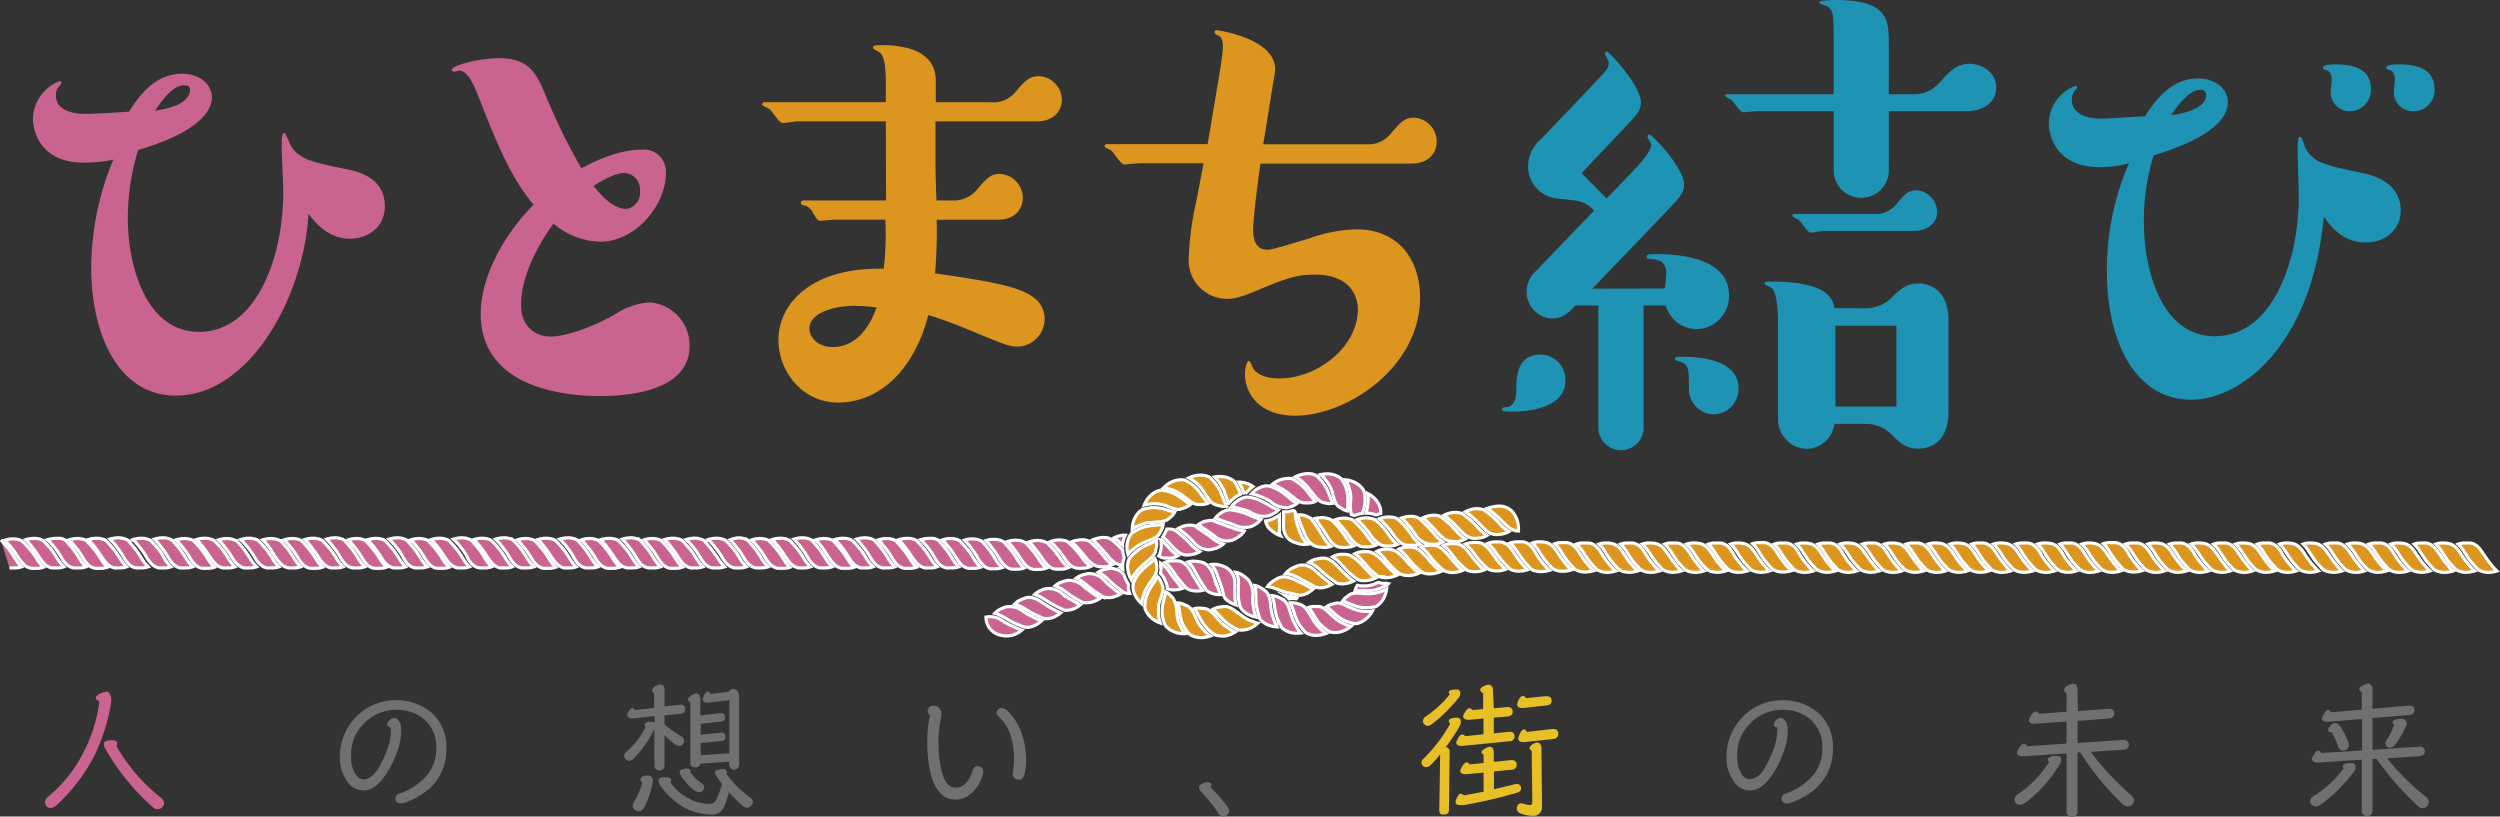 <svg xmlns="http://www.w3.org/2000/svg" viewBox="0 0 338.97 110.71"><rect x="0" y="0" width="338.97" height="110.71" fill="#333333" stroke="none"/><defs><style>.cls-1,.cls-5{fill:#c96490;}.cls-2,.cls-4{fill:#dc961f;}.cls-3{fill:#1f93b4;}.cls-4,.cls-5{stroke:#fff;stroke-miterlimit:10;stroke-width:0.43px;}.cls-6{fill:#717071;}.cls-7{fill:#e7c028;}</style></defs><title>アセット 2</title><g id="レイヤー_2" data-name="レイヤー 2"><g id="レイヤー_1-2" data-name="レイヤー 1"><path class="cls-1" d="M11.35,22.05c-6.29,0-6.88-4.83-6.88-5.9A5.59,5.59,0,0,1,8.09,11a.21.21,0,0,1,.23.23,1.38,1.38,0,0,1-.37.54,1.6,1.6,0,0,0-.37,1.15c0,2.52,3.4,2.52,4,2.52,1,0,2.59-.07,5.91-.3C18.74,13.24,20.81,10,24.73,10c2.22,0,4,1.38,4,3.21,0,2-2.14,4.83-10,7.12a31.72,31.72,0,0,0-1.4,9.19C17.34,36.36,19.92,45,27,45,34.64,45,38.41,35.14,38.41,26c0-1-.22-5.36-.22-6.28,0-1.6.15-1.68.37-1.68s.74,1.61,1,1.91c1.11,1.69,3,2.07,7,2.91,1.71.31,5.62,1.07,5.62,5.13,0,2.68-2.14,4.37-4.73,4.37-3,0-4.73-2.22-5.62-3.37-.66,11.33-8,24.65-18,24.65-7.69,0-11.46-8.12-11.46-17.38a38.43,38.43,0,0,1,3-14.62A17.92,17.92,0,0,1,11.35,22.05Zm14.42-9.88c0-.46-.37-.61-.74-.61-1.11,0-2.22.77-4,3.44C23.33,14.7,25.77,13.86,25.77,12.17Z"/><path class="cls-1" d="M70.65,41.34c0,3.06,2.07,4.29,4,4.29s5.25-1.08,8.58-2.91A9.72,9.72,0,0,1,88.1,41a5.85,5.85,0,0,1,5.4,5.89c0,5.74-7.25,6.81-12.13,6.81-3.85,0-16.19-.68-16.19-11.17,0-4.67,2.73-10.26,7.17-14.78C69,23.81,67,18.45,64.81,12.94c-.82-2.15-1.63-3.37-2.59-3.37-.08,0-.59.15-.67.15a.31.31,0,0,1-.29-.3c0-.46,3.4-1.53,6.5-1.53,3.92,0,5,2.14,6.07,4.66a80.37,80.37,0,0,0,5,10.26c1.47-.76,4.8-2.52,8.2-2.52a3,3,0,0,1,3.26,3.21c0,4.14-3.92,9.27-8.95,9.27a10.13,10.13,0,0,1-6.29-2.45C73.31,32.69,70.65,37.13,70.65,41.34Zm14.2-13a2.19,2.19,0,0,0,1.92-2.44,2.24,2.24,0,0,0-2.07-2.45c-1.26,0-2.89.91-4.22,1.76C81.44,26.41,83.14,28.32,84.85,28.32Z"/><path class="cls-2" d="M120.11,16.46h-12c-.29,0-1.7.23-2,.23-.45,0-1.48-1.69-1.78-1.92-.15-.07-1-.45-1-.61a.34.34,0,0,1,.37-.3h16.41V11.33c0-2.37-.22-3.6-.73-4.13-.15-.16-1-.54-1-.69,0-.31.15-.39,1.18-.39,3,0,7.32.69,7.32,4.83v2.91h7.47a3.85,3.85,0,0,0,3.4-1.46c1.19-1.38,1.78-2.07,3.11-2.07a3.24,3.24,0,0,1,3.11,3.22c0,1.38-1,2.91-3.41,2.91H126.84v5.66c0,.85.08,4.37.15,5.06h2.07a4.11,4.11,0,0,0,3.33-1.38c1.33-1.53,1.85-2.22,3.18-2.22a3.28,3.28,0,0,1,3.11,3.21c0,1.31-.82,3-3.41,3H127a65.62,65.62,0,0,1-.22,7.27c9.83,1.46,14.86,2.15,14.86,6.28A3.77,3.77,0,0,1,138,47c-1.11,0-1.7-.23-6.66-2.29-1.47-.62-3.47-1.38-5.47-2C124,50,119.38,54.58,113.61,54.58c-4.73,0-8.06-4.13-8.06-8.49,0-5.06,4.66-9.88,14.27-9.65a40.33,40.33,0,0,0,.22-6.66h-6.73c-.37,0-1.77.15-2.07.15s-.44-.07-1-1.07a1.79,1.79,0,0,0-1.48-1.07c-.08-.08-.15-.08-.15-.31s.22-.3.37-.3h11.16Zm-4,25c-3.69,0-6.36,1.23-6.36,3.06,0,1.38,1.33,2.53,3.11,2.53.81,0,4.07,0,6-5.36A16.77,16.77,0,0,0,116.12,41.49Z"/><path class="cls-2" d="M165.52,9c.07-.62.29-2.07.29-2.61,0-1.37-.44-1.53-.89-1.68a.43.43,0,0,1-.22-.31c0-.3.15-.3.3-.3s8.58,1.22,7.84,5.82l-1.56,9.64h13.9a3.94,3.94,0,0,0,3.41-1.45c1.18-1.38,1.77-2.15,3.1-2.15a3.24,3.24,0,0,1,3.11,3.22c0,1.38-.89,3-3.48,3H170.91c-.29,1.84-1,7.35-1,9,0,2.68,1.48,2.68,2.07,2.68s5-1.38,5.54-1.53a19.76,19.76,0,0,1,6.44-1.23c5.47,0,8.58,3.9,8.58,9.26,0,9.42-9.84,16-16.94,16-5,0-6.8-3.13-6.8-5.66,0-.61.22-1.76.52-1.76.14,0,.29.3.44.69.67,1.68,3.25,1.68,3.7,1.68,5.17,0,10.65-4.29,10.65-9.34,0-1.38-.67-4.74-5.85-4.74-2.29,0-3.77.45-7.24,1.91-2,.84-3.26,1.38-4.66,1.38a5.21,5.21,0,0,1-5.18-5.59,40.37,40.37,0,0,1,1-7.5c.15-.85.89-4.52,1-5.29H154.5c-.37,0-1.78.16-2.07.16-.45,0-1.48-1.69-1.78-1.92-.14-.07-.88-.38-.88-.53,0-.31.22-.31.37-.31h13.6Z"/><path class="cls-3" d="M205.07,55.81c-1.33,0-1.4-.08-1.4-.31s.22-.3.59-.3,1.33-.23,1.33-2.3c0-1.61,0-4.82,3.33-4.82a3.39,3.39,0,0,1,3.33,3.52C212.25,55.5,206.77,55.81,205.07,55.81ZM225.7,39.12a11.68,11.68,0,0,0,.23-2.14c0-1.15-.6-1.77-1.93-1.84-.59-.08-.74-.08-.74-.31s0-.38,1.26-.38c2.81,0,9.91.38,9.91,5.59a4.47,4.47,0,0,1-4.36,4.59,4.41,4.41,0,0,1-4.22-3.21h-3V57.8a3.07,3.07,0,1,1-6.13,0V41.42h-3.11c-1,1.07-1.7,1.76-3.18,1.76A3.59,3.59,0,0,1,207,39.73,3.72,3.72,0,0,1,208,37l8.14-8.43c-1.34-1.37-1.78-1.3-5.18-1.68a4.37,4.37,0,0,1-3.77-4.44,4.91,4.91,0,0,1,1.77-3.6l6.36-6.66c2.44-2.6,2.81-2.83,2.81-3.75,0-.23-.52-1-.52-1.15s.08-.3.23-.3c.37,0,4.65,4.67,4.65,6.89,0,1.22-.66,1.76-2.36,3.59l-5.69,6,3.4,3.44,3.18-3.29c1.18-1.23,2.88-3.06,2.88-4,0-.16-.52-.92-.52-1.15a.24.24,0,0,1,.22-.23c.45,0,4.74,4.52,4.74,6.81,0,1.23-.89,2-2.44,3.68l-10,10.41Zm6.59,17.07A3.44,3.44,0,0,1,229,52.67c0-2.37,0-3.29-1.11-3.6-.15-.08-.81-.23-.81-.31,0-.38.14-.38,1.18-.38,2.66,0,7.47.54,7.47,4.29A3.46,3.46,0,0,1,232.29,56.19Zm23.81-33.3a3.74,3.74,0,1,1-7.47,0V15.08h-10.5c-.23,0-1.56.15-1.78.15-.37,0-1.4-1.6-1.7-1.76a2.43,2.43,0,0,1-.74-.46c0-.23.15-.23.3-.23h14.42V6.28c0-4.37,0-4.83-.89-5.44-.15-.07-1.11-.3-1.11-.53S248.18,0,248.7,0c7.4,0,7.4,2.6,7.4,6.28v6.5h3.32c1.93,0,2.89-.76,4.14-2.22.89-.91,1.78-1.91,3.48-1.91,1.48,0,3.62,1,3.62,3.22s-2.07,3.21-4,3.21H256.1Zm-3,18.91a5,5,0,0,0,3.47-1.53c1.11-1.07,1.93-1.84,3.55-1.84.37,0,4.07,0,4.07,5v12.4c0,5-3.62,5-4.07,5-1.7,0-2.51-.76-3.55-1.83a5,5,0,0,0-3.47-1.53h-4.37A3.88,3.88,0,0,1,245,60.86a4,4,0,0,1-3.92-4.06V44c0-1.23-.07-4.14-.81-4.9-.15-.15-1-.46-1-.61,0-.31.14-.31.88-.31,7.84,0,8.36,2.45,8.58,3.6ZM247.3,31.31c-.3,0-1.56.23-1.85.23s-1.41-1.68-1.7-1.84a2.16,2.16,0,0,1-.74-.38c0-.23.14-.31.37-.31H254a3.65,3.65,0,0,0,3.11-1.3c1-1.22,1.55-1.91,2.74-1.91a3,3,0,0,1,2.81,2.91c0,1.83-1.7,2.6-3.11,2.6Zm1.55,23.81h8.28V44.17h-8.28Z"/><path class="cls-3" d="M297.13,54.2c-7.69,0-11.46-8-11.46-17.38a36.4,36.4,0,0,1,3-14.7,14.11,14.11,0,0,1-3.92.54c-6.43,0-6.95-4.9-6.95-5.89a5.47,5.47,0,0,1,3.63-5.13c.07,0,.22.07.22.15s-.08.23-.22.38a2,2,0,0,0-.52,1.3c0,2.22,2.51,2.61,3.92,2.61s3-.16,6-.31c1.11-1.68,3.32-5.13,7.17-5.13,2.37,0,4.07,1.38,4.07,3.22,0,4.05-7.69,6.5-10.06,7.19a30.46,30.46,0,0,0-1.33,9c0,6.35,2.29,15.54,9.61,15.54,7.91,0,11.39-10.34,11.39-18.84,0-1.07-.15-5.58-.15-6.5,0-1.61.15-1.69.37-1.69s.52,1.07.59,1.3c1,2.15,2.66,2.53,7.84,3.6s5.18,4.37,5.18,5.05c0,2.68-2.15,4.37-4.74,4.37-3.1,0-4.8-2.22-5.69-3.52C313.4,47.23,303.56,54.2,297.13,54.2Zm2-41.34a.66.66,0,0,0-.74-.69c-1,0-2.22.77-4,3.45C295.06,15.54,299.13,15,299.13,12.86Zm19.52,2.22A2.58,2.58,0,0,1,316,12.63c0-.3.15-1.53.15-1.84,0-.91-.37-1.22-.82-1.3-.15-.07-.37-.07-.37-.3,0-.46,1.33-.46,1.78-.46,2.22,0,4.73.53,4.73,3.37A2.88,2.88,0,0,1,318.65,15.08Zm8.65,0a2.6,2.6,0,0,1-2.73-2.45c0-.3.14-1.53.14-1.84,0-.76-.22-1.14-.74-1.3-.22-.07-.44-.15-.44-.3,0-.46,1.33-.46,1.77-.46,2.15,0,4.74.46,4.81,3.37A2.87,2.87,0,0,1,327.3,15.08Z"/><path class="cls-4" d="M176.33,72.34l-.16-.41c-.09-.26-.18-.51-.25-.75a4,4,0,0,1-.28-1.41V69.7l0-.15a.36.36,0,0,0,0-.07l-.09-.12-.13-.14-.14,0c-.23.07-.44.13-.64.17a2.71,2.71,0,0,1-.41,0l-.2,0a2.11,2.11,0,0,0,0,.26,7.73,7.73,0,0,1,0,.83l0,.45a5.25,5.25,0,0,0,0,.69,2.25,2.25,0,0,0,.18.71,2.1,2.1,0,0,0,1.07,1.11,5.25,5.25,0,0,0,.79.27,2.85,2.85,0,0,0,1.23.07A4.11,4.11,0,0,1,176.33,72.34Z"/><path class="cls-4" d="M168.64,66.85a2.32,2.32,0,0,1,.38-.07l.18-.2a4.51,4.51,0,0,1,.69-.61,3.34,3.34,0,0,0-.62-.35,3.71,3.71,0,0,0-1.3-.25,6.37,6.37,0,0,1,.62,1.35S168.62,66.81,168.64,66.85Z"/><path class="cls-4" d="M166.14,67.05c.16.43.3.84.47,1.2a4.44,4.44,0,0,1,1-.93,3.86,3.86,0,0,1,.6-.32l-.06-.19a8.72,8.72,0,0,0-.74-1.47.23.23,0,0,0-.07-.07,1.5,1.5,0,0,0-.46-.32,2.87,2.87,0,0,0-.81-.28,3.86,3.86,0,0,0-1.37,0,5.67,5.67,0,0,1,.91,1.2,6.84,6.84,0,0,1,.39.76C166,66.77,166.09,66.91,166.14,67.05Z"/><path class="cls-4" d="M173.48,71.76c0-.27,0-.56,0-.86v-.43c0-.22,0-.43,0-.63a4,4,0,0,1-.66.4,4.85,4.85,0,0,1-.62.27,2.37,2.37,0,0,1-.6.12,1.93,1.93,0,0,0,.54,1.07,4.84,4.84,0,0,0,.48.4,4.78,4.78,0,0,0,.48.31l.26.13a2.66,2.66,0,0,0,.28.11,2.39,2.39,0,0,1-.19-.48C173.48,72,173.48,71.9,173.48,71.76Z"/><path class="cls-4" d="M168.77,83.75a2.74,2.74,0,0,1-.43-.3l-.3-.21c-.75-.55-1.39-1.1-2.16-1l-.58.08a2.82,2.82,0,0,0-.86.3,10.42,10.42,0,0,1,1.16,1.15l.31.3a6.9,6.9,0,0,0,1,.79,9.53,9.53,0,0,0,.9.48l.25.08a2,2,0,0,0,.55,0,2.74,2.74,0,0,0,.81-.2,3.72,3.72,0,0,0,1.12-.72,6,6,0,0,1-.83-.29A4.27,4.27,0,0,1,168.77,83.75Z"/><path class="cls-4" d="M174.76,81.19h.07a2.51,2.51,0,0,1,.93,0,.71.71,0,0,0,.1-.14l-.88-.17a6.1,6.1,0,0,1-.72-.14A2.07,2.07,0,0,1,174.76,81.19Z"/><path class="cls-4" d="M218.46,73.68a3.63,3.63,0,0,0-.67-.06,2.85,2.85,0,0,0-1,.15,5.76,5.76,0,0,1,1,1.32l.24.37c.16.23.31.45.47.65.44.53.9,1,1.07,1.18l.08,0a1.7,1.7,0,0,0,.47.2,3,3,0,0,0,.75.11,3.85,3.85,0,0,0,1.18-.19,8.6,8.6,0,0,1-1-1.08,8,8,0,0,1-.51-.68l-.25-.37C219.83,74.55,219.35,73.81,218.46,73.68Z"/><path class="cls-4" d="M182.35,75.17a5.45,5.45,0,0,0-.68,0h0a2.81,2.81,0,0,0-1,.33,5.37,5.37,0,0,1,1.28,1.12l.3.33c.25.27.5.52.74.74.41.37.8.67,1,.82l.12.07a1.69,1.69,0,0,0,.48.13,2.68,2.68,0,0,0,.75,0,4,4,0,0,0,1.15-.32,10.13,10.13,0,0,1-1.08-1c-.2-.2-.4-.4-.59-.61l-.29-.34C183.86,75.84,183.28,75.17,182.35,75.17Z"/><path class="cls-4" d="M176.9,76.61l-.21,0a1.87,1.87,0,0,0-.65.08,6.63,6.63,0,0,0-.75.31,2.82,2.82,0,0,0-1,.79,3.94,3.94,0,0,1,1.69.5l.39.21.7.39c.6.31,1.13.63,1.33.75l.07,0a1.58,1.58,0,0,0,.45.06,2.22,2.22,0,0,0,.67-.07,3.56,3.56,0,0,0,1-.39,19.22,19.22,0,0,1-1.76-1.42l-.33-.29A3.45,3.45,0,0,0,176.9,76.61Z"/><path class="cls-4" d="M179.26,75.68a4.7,4.7,0,0,0-.72.12,2.74,2.74,0,0,0-1.08.46,4.09,4.09,0,0,1,1.47.95l.33.3c.81.73,1.94,1.53,2,1.54h0a1.47,1.47,0,0,0,.4.09,2.56,2.56,0,0,0,.73,0,3.7,3.7,0,0,0,1.12-.35,8.31,8.31,0,0,1-.89-.76c-.27-.24-.56-.5-.8-.76l-.31-.33C180.84,76.26,180.22,75.61,179.26,75.68Z"/><path class="cls-4" d="M185.37,74.8l-.68,0a2.71,2.71,0,0,0-1,.29,5.84,5.84,0,0,1,1.22,1.17l.29.33c.18.21.37.41.54.59.5.47,1,.89,1.21,1l.08,0a1.6,1.6,0,0,0,.48.13,3.16,3.16,0,0,0,.76,0,4,4,0,0,0,1.15-.32,9.55,9.55,0,0,1-1.08-1,8,8,0,0,1-.57-.6l-.29-.34C186.85,75.5,186.28,74.82,185.37,74.8Z"/><path class="cls-4" d="M188.36,74.48a3.8,3.8,0,0,0-.67,0h0a2.53,2.53,0,0,0-1,.27,5.87,5.87,0,0,1,1.2,1.19l.28.33.54.59c.5.48,1,.9,1.2,1l.08,0a1.6,1.6,0,0,0,.48.14,3.34,3.34,0,0,0,1.9-.28,8.91,8.91,0,0,1-1.06-1c-.2-.19-.39-.4-.57-.6l-.29-.35C189.83,75.19,189.27,74.51,188.36,74.48Z"/><path class="cls-4" d="M173.1,78.49a5.24,5.24,0,0,0-.53.34h0a2.41,2.41,0,0,0-.7.7,7.13,7.13,0,0,1,1.59.48l.41.14c.26.09.52.16.76.22.69.14,1.3.28,1.52.34h.08a1.72,1.72,0,0,0,.44-.06,2.07,2.07,0,0,0,.57-.21,4.11,4.11,0,0,0,.79-.56l-1.19-.66-.75-.36-.41-.2a4.81,4.81,0,0,0-1.3-.42,2.43,2.43,0,0,0-.66,0A2.08,2.08,0,0,0,173.1,78.49Z"/><path class="cls-4" d="M215.47,73.63a4.8,4.8,0,0,0-.67,0,2.51,2.51,0,0,0-1.05.15,5.36,5.36,0,0,1,1.05,1.32l.24.36c.16.23.31.45.46.65.44.53.9,1,1.08,1.19l.07,0a1.85,1.85,0,0,0,.47.2,3,3,0,0,0,.75.11,3.86,3.86,0,0,0,1.19-.19,9.65,9.65,0,0,1-1-1.09,6.48,6.48,0,0,1-.5-.67l-.25-.37C216.84,74.51,216.36,73.77,215.47,73.63Z"/><path class="cls-4" d="M224.39,73.68a3.63,3.63,0,0,0-.67-.06,2.85,2.85,0,0,0-1.05.15,6.36,6.36,0,0,1,1.05,1.32l.24.37c.16.23.31.45.47.65.43.53.9,1,1.07,1.18l.07,0a2,2,0,0,0,.47.2,3.09,3.09,0,0,0,.75.11,3.86,3.86,0,0,0,1.19-.19,8.6,8.6,0,0,1-.95-1.08,8,8,0,0,1-.51-.68l-.25-.37C225.76,74.55,225.27,73.81,224.39,73.68Z"/><path class="cls-4" d="M221.4,73.63a4.8,4.8,0,0,0-.67,0,2.48,2.48,0,0,0-1,.15,5.6,5.6,0,0,1,1,1.32l.24.36c.16.23.31.45.46.65.44.53.9,1,1.08,1.19l.07,0a1.7,1.7,0,0,0,.47.2,3,3,0,0,0,.75.11,3.9,3.9,0,0,0,1.19-.19,9.65,9.65,0,0,1-1-1.09c-.18-.21-.35-.44-.51-.67l-.24-.37C222.77,74.51,222.29,73.77,221.4,73.63Z"/><path class="cls-4" d="M230.4,73.68a3.6,3.6,0,0,0-.66-.06,2.85,2.85,0,0,0-1.05.15,6.36,6.36,0,0,1,1.05,1.32l.24.37c.15.23.31.45.46.65.44.53.9,1,1.08,1.18l.07,0a1.85,1.85,0,0,0,.47.2,3,3,0,0,0,.75.11,3.86,3.86,0,0,0,1.19-.19,9.43,9.43,0,0,1-1-1.08c-.18-.22-.35-.45-.51-.68l-.24-.37C231.77,74.55,231.29,73.81,230.4,73.68Z"/><path class="cls-4" d="M227.42,73.63a4.8,4.8,0,0,0-.67,0,2.48,2.48,0,0,0-1.05.15,5.87,5.87,0,0,1,1.05,1.32l.24.36c.15.23.31.45.46.65.44.53.9,1,1.07,1.19l.08,0a1.7,1.7,0,0,0,.47.2,3,3,0,0,0,.75.11,3.81,3.81,0,0,0,1.18-.19,8.78,8.78,0,0,1-.95-1.09c-.18-.21-.35-.44-.51-.67l-.24-.37C228.79,74.51,228.31,73.77,227.42,73.63Z"/><path class="cls-4" d="M236.33,73.68a3.6,3.6,0,0,0-.66-.06,2.85,2.85,0,0,0-1,.15,6.36,6.36,0,0,1,1,1.32l.24.37c.15.23.31.45.46.65.44.53.9,1,1.08,1.18l.07,0a1.7,1.7,0,0,0,.47.2,3,3,0,0,0,.75.11,3.9,3.9,0,0,0,1.19-.19,9.43,9.43,0,0,1-1-1.08c-.18-.22-.35-.45-.51-.68l-.25-.37C237.7,74.55,237.22,73.81,236.33,73.68Z"/><path class="cls-4" d="M233.34,73.63a4.54,4.54,0,0,0-.66,0,2.48,2.48,0,0,0-1.05.15,5.57,5.57,0,0,1,1,1.32l.25.36c.15.23.31.45.46.65.44.53.9,1,1.07,1.19l.08,0a1.77,1.77,0,0,0,.46.2,3.1,3.1,0,0,0,.76.11,3.85,3.85,0,0,0,1.18-.19,8.78,8.78,0,0,1-1-1.09,6.57,6.57,0,0,1-.51-.67l-.25-.37C234.71,74.51,234.23,73.77,233.34,73.63Z"/><path class="cls-4" d="M209.5,73.53a3.63,3.63,0,0,0-.67-.06,2.48,2.48,0,0,0-1.05.15,5.57,5.57,0,0,1,1,1.32l.24.37c.15.23.31.44.46.64.44.54.9,1,1.07,1.2l.07,0a1.85,1.85,0,0,0,.47.2,2.61,2.61,0,0,0,.75.11,3.79,3.79,0,0,0,1.19-.18,8.78,8.78,0,0,1-.95-1.09c-.18-.22-.35-.45-.51-.67l-.24-.38C210.86,74.41,210.38,73.67,209.5,73.53Z"/><path class="cls-4" d="M203.44,73.48a5,5,0,0,0-.68,0,2.76,2.76,0,0,0-1.06.2,5.27,5.27,0,0,1,1.12,1.27l.26.36a17.57,17.57,0,0,0,1.67,1.86,1.54,1.54,0,0,0,.43.17,2.55,2.55,0,0,0,.74.1,3.68,3.68,0,0,0,1.17-.18,11.29,11.29,0,0,1-.78-.88c-.23-.28-.47-.58-.68-.88l-.25-.37C204.86,74.32,204.35,73.59,203.44,73.48Z"/><path class="cls-4" d="M206.49,73.47a4.94,4.94,0,0,0-.68,0h0a2.71,2.71,0,0,0-1.07.17,5.54,5.54,0,0,1,1.08,1.3l.25.36c.21.32.43.6.63.86.35.41.69.77.85.94l.12.09a1.7,1.7,0,0,0,.47.2,2.56,2.56,0,0,0,.75.11,3.76,3.76,0,0,0,1.19-.17,9.76,9.76,0,0,1-1-1.1c-.17-.22-.35-.45-.5-.67l-.24-.38C207.88,74.35,207.4,73.6,206.49,73.47Z"/><path class="cls-4" d="M212.48,73.58a4.77,4.77,0,0,0-.66,0,2.68,2.68,0,0,0-1,.14,5.84,5.84,0,0,1,1,1.33l.24.36c.16.23.31.45.46.65.44.54.9,1,1.07,1.19l.08,0a1.7,1.7,0,0,0,.47.2,2.56,2.56,0,0,0,.75.11,3.74,3.74,0,0,0,1.18-.18,9.88,9.88,0,0,1-1-1.1c-.17-.22-.34-.44-.49-.66l-.25-.38C213.85,74.46,213.37,73.72,212.48,73.58Z"/><path class="cls-4" d="M245.27,73.68a3.63,3.63,0,0,0-.67-.06,2.85,2.85,0,0,0-1,.15,5.76,5.76,0,0,1,1,1.32l.24.37.47.65c.44.53.9,1,1.07,1.18l.08,0a1.7,1.7,0,0,0,.47.2,3,3,0,0,0,.75.11,3.81,3.81,0,0,0,1.18-.19,8.6,8.6,0,0,1-1-1.08,8,8,0,0,1-.51-.68l-.25-.37C246.64,74.55,246.16,73.81,245.27,73.68Z"/><path class="cls-4" d="M242.28,73.63a4.77,4.77,0,0,0-.66,0,2.48,2.48,0,0,0-1.05.15,5.57,5.57,0,0,1,1,1.32l.24.36c.16.23.31.45.47.65.43.53.89,1,1.07,1.19l.07,0a1.85,1.85,0,0,0,.47.2,3.09,3.09,0,0,0,.75.11,3.86,3.86,0,0,0,1.19-.19,9.65,9.65,0,0,1-1-1.09,8.33,8.33,0,0,1-.5-.67l-.25-.37C243.65,74.51,243.17,73.77,242.28,73.63Z"/><path class="cls-4" d="M251.2,73.68a3.63,3.63,0,0,0-.67-.06,2.85,2.85,0,0,0-1.05.15,5.76,5.76,0,0,1,1.05,1.32l.24.37.47.65c.44.53.9,1,1.07,1.18l.08,0a1.7,1.7,0,0,0,.47.2,3,3,0,0,0,.75.11,3.81,3.81,0,0,0,1.18-.19,8.6,8.6,0,0,1-.95-1.08,8,8,0,0,1-.51-.68l-.25-.37C252.57,74.55,252.09,73.81,251.2,73.68Z"/><path class="cls-4" d="M248.21,73.63a4.77,4.77,0,0,0-.66,0,2.53,2.53,0,0,0-1.06.15,5.36,5.36,0,0,1,1,1.32l.24.36c.16.23.31.45.46.65.44.53.9,1,1.08,1.19l.07,0a1.85,1.85,0,0,0,.47.2,3,3,0,0,0,.75.11,3.86,3.86,0,0,0,1.19-.19,9.65,9.65,0,0,1-1-1.09,8.33,8.33,0,0,1-.5-.67l-.25-.37C249.58,74.51,249.1,73.77,248.21,73.63Z"/><path class="cls-4" d="M257.22,73.68a3.63,3.63,0,0,0-.67-.06,2.85,2.85,0,0,0-1.05.15,6.36,6.36,0,0,1,1.05,1.32l.24.37c.16.23.31.45.47.65.43.53.89,1,1.07,1.18l.07,0a2,2,0,0,0,.47.2,3.09,3.09,0,0,0,.75.11,3.86,3.86,0,0,0,1.19-.19,8.6,8.6,0,0,1-.95-1.08,8,8,0,0,1-.51-.68l-.25-.37C258.59,74.55,258.1,73.81,257.22,73.68Z"/><path class="cls-4" d="M254.23,73.63a4.8,4.8,0,0,0-.67,0,2.48,2.48,0,0,0-1.05.15,5.87,5.87,0,0,1,1.05,1.32l.24.36c.15.23.31.45.46.65.44.53.9,1,1.08,1.19l.07,0a1.7,1.7,0,0,0,.47.2,3,3,0,0,0,.75.11,3.9,3.9,0,0,0,1.19-.19,8.75,8.75,0,0,1-1-1.09c-.18-.21-.35-.44-.51-.67l-.24-.37C255.6,74.51,255.12,73.77,254.23,73.63Z"/><path class="cls-4" d="M263.14,73.68a3.6,3.6,0,0,0-.66-.06,2.85,2.85,0,0,0-1.05.15,6.36,6.36,0,0,1,1.05,1.32l.24.37c.16.23.31.45.46.65.44.53.9,1,1.08,1.18l.07,0a1.85,1.85,0,0,0,.47.2,3.09,3.09,0,0,0,.75.11,3.86,3.86,0,0,0,1.19-.19,9.43,9.43,0,0,1-1-1.08c-.17-.22-.35-.45-.51-.68l-.24-.37C264.52,74.55,264,73.81,263.14,73.68Z"/><path class="cls-4" d="M260.16,73.63a4.8,4.8,0,0,0-.67,0,2.48,2.48,0,0,0-1.05.15,5.87,5.87,0,0,1,1.05,1.32l.24.36c.15.23.31.45.46.65.44.53.9,1,1.08,1.19l.07,0a1.7,1.7,0,0,0,.47.2,3,3,0,0,0,.75.11,3.81,3.81,0,0,0,1.18-.19,8.78,8.78,0,0,1-.95-1.09c-.18-.21-.35-.44-.51-.67l-.24-.37C261.53,74.51,261.05,73.77,260.16,73.63Z"/><path class="cls-4" d="M239.3,73.58a4.91,4.91,0,0,0-.67,0,2.68,2.68,0,0,0-1,.14,5.84,5.84,0,0,1,1,1.33l.24.36c.16.23.31.45.46.65.44.54.9,1,1.08,1.19l.07,0a1.7,1.7,0,0,0,.47.2,2.56,2.56,0,0,0,.75.11,3.83,3.83,0,0,0,1.19-.18,8.91,8.91,0,0,1-1-1.1c-.17-.22-.34-.44-.49-.66l-.25-.38C240.66,74.46,240.18,73.72,239.3,73.58Z"/><path class="cls-4" d="M266.06,73.68a3.6,3.6,0,0,0-.66-.06,2.85,2.85,0,0,0-1,.15,6.36,6.36,0,0,1,1,1.32l.24.37c.16.23.31.45.46.65.44.53.9,1,1.08,1.18l.07,0a1.85,1.85,0,0,0,.47.2,3.09,3.09,0,0,0,.75.11,3.86,3.86,0,0,0,1.19-.19,8.6,8.6,0,0,1-1-1.08c-.18-.22-.36-.45-.52-.68l-.24-.37C267.44,74.55,267,73.81,266.06,73.68Z"/><path class="cls-4" d="M272,73.68a3.6,3.6,0,0,0-.66-.06,2.85,2.85,0,0,0-1.05.15,6.36,6.36,0,0,1,1.05,1.32l.24.37c.15.23.31.45.46.65.44.53.9,1,1.08,1.18l.07,0a1.7,1.7,0,0,0,.47.2,3,3,0,0,0,.75.11,3.86,3.86,0,0,0,1.19-.19,9.43,9.43,0,0,1-1-1.08c-.18-.22-.35-.45-.51-.68l-.24-.37C273.36,74.55,272.88,73.81,272,73.68Z"/><path class="cls-4" d="M269,73.63a4.8,4.8,0,0,0-.67,0,2.48,2.48,0,0,0-1,.15,5.87,5.87,0,0,1,1,1.32l.24.36c.15.23.31.45.46.65.44.53.9,1,1.07,1.19l.08,0a1.7,1.7,0,0,0,.47.2,3,3,0,0,0,.75.11,3.81,3.81,0,0,0,1.18-.19,8.78,8.78,0,0,1-.95-1.09,6.57,6.57,0,0,1-.51-.67l-.25-.37C270.38,74.51,269.9,73.77,269,73.63Z"/><path class="cls-4" d="M278,73.68a3.6,3.6,0,0,0-.66-.06,2.87,2.87,0,0,0-1.06.15,5.76,5.76,0,0,1,1,1.32l.24.37.47.65c.44.53.9,1,1.08,1.18l.07,0a1.7,1.7,0,0,0,.47.2,3,3,0,0,0,.75.11,3.81,3.81,0,0,0,1.18-.19,9.48,9.48,0,0,1-1-1.08,8,8,0,0,1-.51-.68l-.25-.37C279.38,74.55,278.9,73.81,278,73.68Z"/><path class="cls-4" d="M275,73.63a4.77,4.77,0,0,0-.66,0,2.48,2.48,0,0,0-1.05.15,5.57,5.57,0,0,1,1,1.32l.24.36c.16.23.31.45.47.65.43.53.9,1,1.07,1.19l.07,0a2,2,0,0,0,.47.2,3.09,3.09,0,0,0,.75.11,3.86,3.86,0,0,0,1.19-.19,9.65,9.65,0,0,1-1-1.09,8.33,8.33,0,0,1-.5-.67l-.25-.37C276.39,74.51,275.91,73.77,275,73.63Z"/><path class="cls-4" d="M283.94,73.68a3.63,3.63,0,0,0-.67-.06,2.85,2.85,0,0,0-1,.15,5.76,5.76,0,0,1,1,1.32l.24.37.47.65c.44.53.9,1,1.07,1.18l.08,0a1.7,1.7,0,0,0,.47.2,3,3,0,0,0,.75.11,3.81,3.81,0,0,0,1.18-.19,8.6,8.6,0,0,1-.95-1.08,8,8,0,0,1-.51-.68l-.25-.37C285.31,74.55,284.83,73.81,283.94,73.68Z"/><path class="cls-4" d="M281,73.63a4.77,4.77,0,0,0-.66,0,2.48,2.48,0,0,0-1.05.15,5.57,5.57,0,0,1,1,1.32l.24.36c.16.23.31.45.46.65.44.53.9,1,1.08,1.19l.07,0a1.85,1.85,0,0,0,.47.2,3.09,3.09,0,0,0,.75.11,3.86,3.86,0,0,0,1.19-.19,9.65,9.65,0,0,1-1-1.09,8.33,8.33,0,0,1-.5-.67l-.25-.37C282.32,74.51,281.84,73.77,281,73.63Z"/><path class="cls-4" d="M292.88,73.68a3.63,3.63,0,0,0-.67-.06,2.85,2.85,0,0,0-1,.15,6.36,6.36,0,0,1,1,1.32l.24.37c.16.23.31.45.47.65.44.53.9,1,1.07,1.18l.07,0a2,2,0,0,0,.47.2,3.09,3.09,0,0,0,.75.11,3.86,3.86,0,0,0,1.19-.19,8.6,8.6,0,0,1-1-1.08,8,8,0,0,1-.51-.68l-.25-.37C294.25,74.55,293.77,73.81,292.88,73.68Z"/><path class="cls-4" d="M289.89,73.63a4.8,4.8,0,0,0-.67,0,2.48,2.48,0,0,0-1.05.15,5.36,5.36,0,0,1,1.05,1.32l.24.36c.16.23.31.45.46.65.44.53.9,1,1.08,1.19l.07,0a1.7,1.7,0,0,0,.47.2,3,3,0,0,0,.75.11,3.9,3.9,0,0,0,1.19-.19,9.65,9.65,0,0,1-1-1.09,6.48,6.48,0,0,1-.5-.67l-.25-.37C291.26,74.51,290.78,73.77,289.89,73.63Z"/><path class="cls-4" d="M298.81,73.68a3.63,3.63,0,0,0-.67-.06,2.85,2.85,0,0,0-1.05.15,6.36,6.36,0,0,1,1.05,1.32l.24.37c.16.23.31.45.47.65.43.53.89,1,1.07,1.18l.07,0a2,2,0,0,0,.47.2,3.09,3.09,0,0,0,.75.11,3.86,3.86,0,0,0,1.19-.19,8.6,8.6,0,0,1-.95-1.08,8,8,0,0,1-.51-.68l-.25-.37C300.18,74.55,299.69,73.81,298.81,73.68Z"/><path class="cls-4" d="M295.82,73.63a4.8,4.8,0,0,0-.67,0,2.48,2.48,0,0,0-1,.15,5.87,5.87,0,0,1,1,1.32l.24.36c.15.23.31.45.46.65.44.53.9,1,1.08,1.19l.07,0a1.7,1.7,0,0,0,.47.2,3,3,0,0,0,.75.11,3.9,3.9,0,0,0,1.19-.19,8,8,0,0,1-1-1.09c-.18-.21-.35-.44-.51-.67l-.24-.37C297.19,74.51,296.71,73.77,295.82,73.63Z"/><path class="cls-4" d="M304.82,73.68a3.6,3.6,0,0,0-.66-.06,2.85,2.85,0,0,0-1.05.15,6.36,6.36,0,0,1,1.05,1.32l.24.37c.15.23.31.45.46.65.44.53.9,1,1.08,1.18l.07,0a1.7,1.7,0,0,0,.47.2,3,3,0,0,0,.75.11,3.86,3.86,0,0,0,1.19-.19,9.43,9.43,0,0,1-1-1.08c-.18-.22-.35-.45-.51-.68l-.25-.37C306.19,74.55,305.71,73.81,304.82,73.68Z"/><path class="cls-4" d="M301.84,73.63a4.8,4.8,0,0,0-.67,0,2.48,2.48,0,0,0-1.05.15,5.87,5.87,0,0,1,1.05,1.32l.24.36c.15.23.31.45.46.65.44.53.9,1,1.07,1.19l.08,0a1.7,1.7,0,0,0,.47.2,3,3,0,0,0,.75.11,3.81,3.81,0,0,0,1.18-.19,8.78,8.78,0,0,1-.95-1.09,6.57,6.57,0,0,1-.51-.67l-.25-.37C303.2,74.51,302.72,73.77,301.84,73.63Z"/><path class="cls-4" d="M310.75,73.68a3.6,3.6,0,0,0-.66-.06,2.81,2.81,0,0,0-1,.15,6.36,6.36,0,0,1,1,1.32l.23.37.47.65c.44.53.9,1,1.08,1.18l.07,0a1.7,1.7,0,0,0,.47.2,3,3,0,0,0,.75.11,3.9,3.9,0,0,0,1.19-.19,9.43,9.43,0,0,1-1-1.08c-.18-.22-.35-.45-.51-.68l-.25-.37C312.12,74.55,311.64,73.81,310.75,73.68Z"/><path class="cls-4" d="M307.76,73.63a4.77,4.77,0,0,0-.66,0,2.48,2.48,0,0,0-1.05.15,5.57,5.57,0,0,1,1,1.32l.24.36c.16.23.31.45.47.65.44.53.9,1,1.07,1.19l.08,0a1.77,1.77,0,0,0,.46.2,3.09,3.09,0,0,0,.75.11,3.86,3.86,0,0,0,1.19-.19,8.78,8.78,0,0,1-1-1.09,6.57,6.57,0,0,1-.51-.67l-.25-.37C309.13,74.51,308.65,73.77,307.76,73.63Z"/><path class="cls-4" d="M313.94,73.68a3.63,3.63,0,0,0-.67-.06,2.85,2.85,0,0,0-1,.15,6.36,6.36,0,0,1,1,1.32l.24.37c.16.23.31.45.47.65.44.53.9,1,1.07,1.18l.07,0a2,2,0,0,0,.47.2,3.1,3.1,0,0,0,.76.11,3.85,3.85,0,0,0,1.18-.19,8.6,8.6,0,0,1-.95-1.08,8,8,0,0,1-.51-.68l-.25-.37C315.31,74.55,314.83,73.81,313.94,73.68Z"/><path class="cls-4" d="M320,73.68a3.6,3.6,0,0,0-.66-.06,2.85,2.85,0,0,0-1.05.15,6.36,6.36,0,0,1,1.05,1.32l.24.37c.16.23.31.45.46.65.44.53.9,1,1.08,1.18l.07,0a1.85,1.85,0,0,0,.47.2,3.09,3.09,0,0,0,.75.11,3.86,3.86,0,0,0,1.19-.19,9.43,9.43,0,0,1-1-1.08c-.17-.22-.35-.45-.51-.68l-.24-.37C321.33,74.55,320.84,73.81,320,73.68Z"/><path class="cls-4" d="M317,73.63a4.8,4.8,0,0,0-.67,0,2.48,2.48,0,0,0-1.05.15,5.87,5.87,0,0,1,1.05,1.32l.24.36c.15.23.31.45.46.65.44.53.9,1,1.08,1.19l.07,0a1.7,1.7,0,0,0,.47.2,3,3,0,0,0,.75.11,3.81,3.81,0,0,0,1.18-.19,8.78,8.78,0,0,1-.95-1.09c-.18-.21-.35-.44-.51-.67l-.24-.37C318.34,74.51,317.86,73.77,317,73.63Z"/><path class="cls-4" d="M325.88,73.68a3.6,3.6,0,0,0-.66-.06,2.85,2.85,0,0,0-1.05.15,6.36,6.36,0,0,1,1.05,1.32l.24.37c.15.23.31.45.46.65.44.53.9,1,1.08,1.18l.07,0a1.7,1.7,0,0,0,.47.2,3,3,0,0,0,.75.11,3.86,3.86,0,0,0,1.19-.19,9.43,9.43,0,0,1-1-1.08c-.18-.22-.35-.45-.51-.68l-.25-.37C327.25,74.55,326.77,73.81,325.88,73.68Z"/><path class="cls-4" d="M322.9,73.63a4.8,4.8,0,0,0-.67,0,2.48,2.48,0,0,0-1.05.15,5.87,5.87,0,0,1,1.05,1.32l.24.36c.15.23.31.45.46.65.44.53.9,1,1.07,1.19l.08,0a1.7,1.7,0,0,0,.47.2,3,3,0,0,0,.75.11,3.81,3.81,0,0,0,1.18-.19,8.78,8.78,0,0,1-1-1.09,6.57,6.57,0,0,1-.51-.67l-.25-.37C324.26,74.51,323.79,73.77,322.9,73.63Z"/><path class="cls-4" d="M331.93,73.68a3.6,3.6,0,0,0-.66-.06,2.85,2.85,0,0,0-1,.15,6.36,6.36,0,0,1,1,1.32l.24.37c.15.23.31.45.46.65.44.53.9,1,1.08,1.18l.07,0a1.85,1.85,0,0,0,.47.2,3.09,3.09,0,0,0,.75.11,3.86,3.86,0,0,0,1.19-.19,9.43,9.43,0,0,1-1-1.08c-.17-.22-.35-.45-.51-.68l-.24-.37C333.31,74.55,332.82,73.81,331.93,73.68Z"/><path class="cls-4" d="M329,73.63a4.8,4.8,0,0,0-.67,0,2.48,2.48,0,0,0-1,.15,5.87,5.87,0,0,1,1,1.32l.24.36c.15.23.31.45.46.65.44.53.9,1,1.08,1.19l.07,0a1.7,1.7,0,0,0,.47.2,3,3,0,0,0,.75.11,3.81,3.81,0,0,0,1.18-.19,8.78,8.78,0,0,1-.95-1.09c-.18-.21-.35-.44-.51-.67l-.24-.37C330.32,74.51,329.84,73.77,329,73.63Z"/><path class="cls-4" d="M335,73.63a4.77,4.77,0,0,0-.66,0,2.48,2.48,0,0,0-1.05.15,5.57,5.57,0,0,1,1,1.32l.24.36c.16.23.31.45.47.65.44.53.9,1,1.07,1.19l.08,0a1.77,1.77,0,0,0,.46.2,3.09,3.09,0,0,0,.75.11,3.86,3.86,0,0,0,1.19-.19,8.78,8.78,0,0,1-.95-1.09,6.57,6.57,0,0,1-.51-.67l-.25-.37C336.33,74.51,335.85,73.77,335,73.63Z"/><path class="cls-4" d="M286.9,73.58a4.77,4.77,0,0,0-.66,0,2.68,2.68,0,0,0-1.05.14,5.84,5.84,0,0,1,1,1.33l.24.36c.15.23.31.45.46.65.44.54.9,1,1.07,1.19l.08,0a1.77,1.77,0,0,0,.46.2,2.68,2.68,0,0,0,.76.11,3.74,3.74,0,0,0,1.18-.18,9.88,9.88,0,0,1-1-1.1c-.17-.22-.35-.44-.49-.66l-.25-.38C288.27,74.46,287.79,73.72,286.9,73.58Z"/><path class="cls-4" d="M197.38,73.72a3.86,3.86,0,0,0-.68,0,2.52,2.52,0,0,0-1,.24,5.65,5.65,0,0,1,1.16,1.22l.27.35c.17.22.35.42.51.61.48.5,1,.94,1.15,1.1l.08.05a1.44,1.44,0,0,0,.47.16,3.26,3.26,0,0,0,1.9-.18,9.1,9.1,0,0,1-1-1c-.19-.21-.38-.43-.54-.64l-.27-.36C198.83,74.49,198.29,73.78,197.38,73.72Z"/><path class="cls-4" d="M194.36,73.93a5,5,0,0,0-.67,0h0a2.6,2.6,0,0,0-1,.26,5.44,5.44,0,0,1,1.18,1.21l.27.34c.18.21.35.41.52.59.49.5,1,.93,1.18,1.09l.07,0a1.94,1.94,0,0,0,.48.15,2.66,2.66,0,0,0,.75.05,3.89,3.89,0,0,0,1.15-.27,10.51,10.51,0,0,1-1-1c-.19-.2-.39-.42-.56-.63l-.28-.36C195.82,74.68,195.27,74,194.36,73.93Z"/><path class="cls-4" d="M191.36,74.19a5.2,5.2,0,0,0-.68,0h0a2.58,2.58,0,0,0-1,.27,5.59,5.59,0,0,1,1.19,1.19l.28.34.53.59c.49.49,1,.91,1.19,1.07l.08,0a2,2,0,0,0,.48.14,2.64,2.64,0,0,0,.75,0,3.74,3.74,0,0,0,1.15-.29,9.41,9.41,0,0,1-1.05-1,7.92,7.92,0,0,1-.56-.61l-.28-.35C192.82,74.92,192.26,74.23,191.36,74.19Z"/><path class="cls-4" d="M201.15,73.81l-.12-.08a1.78,1.78,0,0,0-.61-.17,5.09,5.09,0,0,0-.68,0h0a2.83,2.83,0,0,0-1.05.21A6,6,0,0,1,199.83,75l.26.35c.17.23.34.43.5.63.47.51.94,1,1.12,1.12l.08.06a1.71,1.71,0,0,0,.47.17,3.3,3.3,0,0,0,1.87-.13,11.73,11.73,0,0,1-1.48-1.72l-.26-.36A4.51,4.51,0,0,0,201.15,73.81Z"/><path class="cls-4" d="M158.4,70.38a3.79,3.79,0,0,0,.38-.32,2.13,2.13,0,0,0,.5-.63c-.45-.09-1-.28-1.52-.43l-.42-.09a4.71,4.71,0,0,0-1.28-.07,7.06,7.06,0,0,0-1,.19l-.25.11a1.83,1.83,0,0,0-.46.4,2.87,2.87,0,0,0-.51.77,3.59,3.59,0,0,0-.32,1.42,4.09,4.09,0,0,1,.87-.47,5.05,5.05,0,0,1,1.34-.41,3.44,3.44,0,0,1,.45,0C157.07,70.72,157.88,70.8,158.4,70.38Z"/><path class="cls-4" d="M160.18,69l.48-.17a2.07,2.07,0,0,0,.72-.41c-.41-.24-.81-.61-1.28-.95-.12-.08-.23-.17-.36-.24a5.17,5.17,0,0,0-1.15-.54,6.34,6.34,0,0,0-1-.21h-.28a2,2,0,0,0-.58.2,3,3,0,0,0-.77.55,3.54,3.54,0,0,0-.82,1.25,4.36,4.36,0,0,1,1-.16,4.75,4.75,0,0,1,1.41.09l.43.11C158.82,68.84,159.53,69.23,160.18,69Z"/><path class="cls-4" d="M164.86,68.46l.55.14h0a2.36,2.36,0,0,0,.93.05,8.56,8.56,0,0,1-.65-1.49c-.06-.14-.11-.27-.17-.4a8,8,0,0,0-.37-.72,7.52,7.52,0,0,0-1.06-1.27l-.09-.06a1.69,1.69,0,0,0-.54-.21,3.19,3.19,0,0,0-.89-.07,3.74,3.74,0,0,0-1.38.37,4.94,4.94,0,0,1,1.24.92,5.59,5.59,0,0,1,.57.63l.26.36C163.77,67.49,164.13,68.23,164.86,68.46Z"/><path class="cls-4" d="M162.4,68.4h.54a2.28,2.28,0,0,0,.86-.17,13.76,13.76,0,0,1-1-1.3l-.26-.35a7.68,7.68,0,0,0-.54-.58,6,6,0,0,0-1.41-.93l-.1,0a2,2,0,0,0-.6,0,3,3,0,0,0-.9.22,3.63,3.63,0,0,0-1.23.85,4.56,4.56,0,0,1,1,.22,4.72,4.72,0,0,1,1.28.61,3.38,3.38,0,0,1,.36.27C161.15,67.75,161.69,68.36,162.4,68.4Z"/><path class="cls-4" d="M159.05,81.1c-.1-.12-.22-.24-.34-.36a1.94,1.94,0,0,0-.66-.48c-.06.46-.24,1-.36,1.54,0,.14-.05.28-.07.43a4.6,4.6,0,0,0,0,1.28,5.83,5.83,0,0,0,.25,1,1.62,1.62,0,0,0,.12.26,2.42,2.42,0,0,0,.42.44,3.4,3.4,0,0,0,2.26.71,3.81,3.81,0,0,1-.53-.84,4.89,4.89,0,0,1-.49-1.32,3.64,3.64,0,0,1-.07-.44A4.5,4.5,0,0,0,159.05,81.1Z"/><path class="cls-4" d="M161,82.17c-.15-.07-.31-.15-.47-.21a2.22,2.22,0,0,0-.79-.21c.11.46.15,1,.25,1.57,0,.14,0,.28.08.42a5.26,5.26,0,0,0,.45,1.2,7.18,7.18,0,0,0,.58.87l.2.19a2,2,0,0,0,.53.27,3.13,3.13,0,0,0,.88.18,3.72,3.72,0,0,0,1.41-.22,4.1,4.1,0,0,1-.74-.64,5.4,5.4,0,0,1-.87-1.1c-.08-.13-.15-.26-.22-.39C161.9,83.27,161.64,82.49,161,82.17Z"/><path class="cls-4" d="M163.37,82.52a4.69,4.69,0,0,0-.54-.06h0a2.39,2.39,0,0,0-.86.07c.28.39.5.89.79,1.4.07.13.14.25.22.37a6,6,0,0,0,.78,1,8.3,8.3,0,0,0,.8.67l.23.13a1.79,1.79,0,0,0,.56.11,2.52,2.52,0,0,0,.86,0,3.67,3.67,0,0,0,1.27-.52,5.22,5.22,0,0,1-.85-.46,6.52,6.52,0,0,1-1.1-.86c-.11-.1-.21-.21-.31-.32C164.59,83.31,164.1,82.64,163.37,82.52Z"/><path class="cls-4" d="M157.61,79.37c-.05-.15-.12-.32-.19-.48a2.49,2.49,0,0,0-.46-.71c-.22.43-.55.85-.87,1.35-.08.12-.15.24-.22.37A5,5,0,0,0,155.4,81a5.4,5.4,0,0,0-.17,1.14.94.94,0,0,0,0,.25,1.9,1.9,0,0,0,.22.56,2.86,2.86,0,0,0,.58.75,3.69,3.69,0,0,0,1.29.77,4.2,4.2,0,0,1-.21-1,5.19,5.19,0,0,1,0-1.42c0-.15.06-.29.1-.43C157.49,80.75,157.84,80,157.61,79.37Z"/><path class="cls-4" d="M205.88,72a3.7,3.7,0,0,0-.79-2.59,2.46,2.46,0,0,0-2.24-.76,5.36,5.36,0,0,0-1.19.28,10.45,10.45,0,0,1,1.12.9c.22.18.43.38.63.57l.31.32C204.36,71.37,205,72,205.88,72Z"/><path class="cls-4" d="M202.92,72.48a5.37,5.37,0,0,0,.67-.06,2.67,2.67,0,0,0,1-.35,5.47,5.47,0,0,1-1.28-1.1l-.3-.32c-.2-.2-.39-.38-.58-.55a15.64,15.64,0,0,0-1.27-1l-.08,0a1.7,1.7,0,0,0-.49-.1,2.38,2.38,0,0,0-.75,0,3.61,3.61,0,0,0-1.13.38,9.76,9.76,0,0,1,1.13.91c.21.19.42.38.6.57l.31.33C201.4,71.87,202,72.51,202.92,72.48Z"/><path class="cls-4" d="M199.94,73a5.36,5.36,0,0,0,.68-.06h0a2.52,2.52,0,0,0,1-.34,5.69,5.69,0,0,1-1.27-1.11l-.3-.32c-.19-.2-.38-.39-.57-.56-.52-.45-1-.84-1.25-1l-.08,0a2.07,2.07,0,0,0-.49-.12,3.4,3.4,0,0,0-1.87.37,10.57,10.57,0,0,1,1.1.94c.21.19.41.38.6.58l.3.33C198.43,72.34,199,73,199.94,73Z"/><path class="cls-4" d="M178.62,74.12a4.05,4.05,0,0,0,.71.09,2.52,2.52,0,0,0,1.12-.13,4.91,4.91,0,0,1-1.06-1.34l-.23-.37-.42-.67-.9-1.28-.05-.06a2,2,0,0,0-.37-.25,3.18,3.18,0,0,0-.58-.23,2.91,2.91,0,0,0-.86-.08,8.49,8.49,0,0,0,.35,1.27l.32.76.17.42C177.19,73.11,177.66,73.92,178.62,74.12Z"/><path class="cls-4" d="M184.82,74.14a5.1,5.1,0,0,0,.68,0,2.85,2.85,0,0,0,1-.2,6,6,0,0,1-1.13-1.26l-.26-.36a17.22,17.22,0,0,0-1.71-1.82,1.75,1.75,0,0,0-.44-.16,2.92,2.92,0,0,0-.73-.09,3.85,3.85,0,0,0-1.16.21,10.44,10.44,0,0,1,.79.86c.23.27.48.57.7.86l.25.37C183.39,73.33,183.92,74.05,184.82,74.14Z"/><path class="cls-4" d="M181.77,74.21a3.88,3.88,0,0,0,.69,0h0a2.75,2.75,0,0,0,1.06-.19,5.82,5.82,0,0,1-1.11-1.28l-.25-.36c-.22-.3-.44-.59-.64-.84-.36-.41-.7-.76-.86-.93l-.11-.09a1.63,1.63,0,0,0-.44-.2,2.71,2.71,0,0,0-.7-.13,4.06,4.06,0,0,0-1.1.11c.22.28.51.69.82,1.16a7.51,7.51,0,0,1,.47.68l.24.38C180.34,73.35,180.85,74.1,181.77,74.21Z"/><path class="cls-4" d="M190.77,73.93a4.79,4.79,0,0,0,.66,0,3.64,3.64,0,0,0,.6,0,1.88,1.88,0,0,0,.5-.14,4.29,4.29,0,0,1-1.15-1.28l-.25-.36c-.16-.22-.33-.43-.49-.63a12.8,12.8,0,0,0-1.13-1.13l-.07-.06a2,2,0,0,0-.49-.17,3.37,3.37,0,0,0-1.93.18,9.06,9.06,0,0,1,1,1c.19.21.37.43.54.65l.26.36C189.38,73.11,189.89,73.83,190.77,73.93Z"/><path class="cls-4" d="M193.9,73.79a4.19,4.19,0,0,0,.7,0h0a2.77,2.77,0,0,0,1.05-.29,5.69,5.69,0,0,1-1.24-1.17l-.28-.33-.53-.59-1.13-1.09-.07-.05a1.6,1.6,0,0,0-.42-.17,3.1,3.1,0,0,0-.76-.09,3.9,3.9,0,0,0-1.2.23,8.66,8.66,0,0,1,1,1.05c.18.21.37.43.53.65l.26.37A2.76,2.76,0,0,0,193.9,73.79Z"/><path class="cls-4" d="M197,73.42a5.31,5.31,0,0,0,.68,0h0a2.7,2.7,0,0,0,1-.33,5.5,5.5,0,0,1-1.25-1.13l-.3-.32-.55-.57c-.52-.46-1-.86-1.23-1l-.08-.05a1.6,1.6,0,0,0-.48-.13,2.54,2.54,0,0,0-.73,0,3.38,3.38,0,0,0-1.1.3c.27.23.64.59,1,1,.19.19.39.39.57.59l.29.34C195.44,72.76,196,73.42,197,73.42Z"/><path class="cls-4" d="M187.08,73.78l.12.08a1.67,1.67,0,0,0,.6.17c.21,0,.44,0,.66,0h0a2.63,2.63,0,0,0,1-.21,5.7,5.7,0,0,1-1.11-1.26l-.26-.36-.5-.62c-.47-.51-.95-.95-1.13-1.12l-.08,0a1.92,1.92,0,0,0-.48-.17,3.3,3.3,0,0,0-1.89.16,12.32,12.32,0,0,1,1.53,1.69l.26.36A4.47,4.47,0,0,0,187.08,73.78Z"/><path class="cls-4" d="M156.7,74.69c0-.18.07-.36.1-.54h0a2.29,2.29,0,0,0,0-.88,12.33,12.33,0,0,1-1.45.69l-.39.2a6.18,6.18,0,0,0-1,.7,8.15,8.15,0,0,0-.73.74,1.74,1.74,0,0,0-.15.22,2.09,2.09,0,0,0-.16.55,2.94,2.94,0,0,0,0,.89,3.9,3.9,0,0,0,.48,1.36h0a4.25,4.25,0,0,1,.46-.8,5.32,5.32,0,0,1,1-1.11l.34-.29C155.81,75.84,156.53,75.41,156.7,74.69Z"/><path class="cls-4" d="M157.22,72.34c.08-.15.17-.3.24-.46a2.07,2.07,0,0,0,.25-.79c-.46.09-1,.1-1.58.17l-.43.06a5.73,5.73,0,0,0-1.21.38,6.61,6.61,0,0,0-.91.52l-.21.18a2.13,2.13,0,0,0-.3.5,3,3,0,0,0-.24.86,3.67,3.67,0,0,0,.11,1.41,4.57,4.57,0,0,1,.7-.68,5.4,5.4,0,0,1,1.16-.79c.13-.06.27-.13.41-.18C156.06,73.15,156.86,72.94,157.22,72.34Z"/><path class="cls-4" d="M156.83,77.15c0-.17,0-.36,0-.54a2.34,2.34,0,0,0-.24-.86,10.21,10.21,0,0,1-1.22,1.06l-.33.29a6.14,6.14,0,0,0-.87,1,5.78,5.78,0,0,0-.44.83,1,1,0,0,0-.09.29,1.68,1.68,0,0,0,0,.59,2.68,2.68,0,0,0,.26.88,3.75,3.75,0,0,0,.91,1.17,4,4,0,0,1,.19-1,5,5,0,0,1,.53-1.25c.07-.13.16-.26.24-.38C156.28,78.46,156.85,77.88,156.83,77.15Z"/><path class="cls-5" d="M149.15,76.84a5,5,0,0,0,.67,0,2.58,2.58,0,0,0,1-.27,5.41,5.41,0,0,1-1.2-1.19l-.27-.34c-.18-.21-.35-.41-.52-.59a15.63,15.63,0,0,0-1.16-1.08l-.07,0a1.44,1.44,0,0,0-.47-.16,2.43,2.43,0,0,0-.72,0,4,4,0,0,0-1.13.26,10,10,0,0,1,1,1,8.14,8.14,0,0,1,.54.63l.27.35C147.7,76.1,148.25,76.79,149.15,76.84Z"/><path class="cls-5" d="M146.15,77.05a5,5,0,0,0,.67,0h0a2.75,2.75,0,0,0,1.05-.24,5.47,5.47,0,0,1-1.16-1.23l-.26-.35-.5-.61c-.47-.5-.94-.95-1.12-1.11l-.07-.06a1.46,1.46,0,0,0-.46-.16,3.14,3.14,0,0,0-1.87.15,9,9,0,0,1,1,1.06,8.06,8.06,0,0,1,.52.64l.26.36C144.72,76.27,145.25,77,146.15,77.05Z"/><path class="cls-5" d="M125.41,77a4.65,4.65,0,0,0,.66,0,2.41,2.41,0,0,0,1-.15,5.54,5.54,0,0,1-1-1.32l-.24-.36c-.15-.23-.3-.45-.45-.64-.44-.54-.89-1-1.06-1.19s0,0-.08-.06a1.39,1.39,0,0,0-.46-.19A2.55,2.55,0,0,0,123,73a3.59,3.59,0,0,0-1.16.18,10.77,10.77,0,0,1,.94,1.09c.17.22.34.45.49.67l.25.37C124.06,76.08,124.53,76.81,125.41,77Z"/><path class="cls-5" d="M131.3,77.05a4.51,4.51,0,0,0,.65,0,2.6,2.6,0,0,0,1-.14,6.15,6.15,0,0,1-1-1.32l-.24-.37a13.71,13.71,0,0,0-1.6-1.91,1.55,1.55,0,0,0-.43-.18,2.43,2.43,0,0,0-.73-.11,3.43,3.43,0,0,0-1.18.18,8.43,8.43,0,0,1,.77.88,9.71,9.71,0,0,1,.67.88l.24.37C130,76.17,130.42,76.91,131.3,77.05Z"/><path class="cls-5" d="M128.35,77a4.62,4.62,0,0,0,.65,0h0a2.57,2.57,0,0,0,1-.15,5.75,5.75,0,0,1-1-1.32l-.23-.36c-.21-.32-.42-.61-.62-.86-.35-.42-.69-.78-.85-1l-.12-.09a2.2,2.2,0,0,0-.46-.19A2.55,2.55,0,0,0,126,73a4,4,0,0,0-1.17.18,9,9,0,0,1,1,1.1c.17.21.34.44.49.66l.24.38C127,76.12,127.48,76.86,128.35,77Z"/><path class="cls-5" d="M116.73,77a4.51,4.51,0,0,0,.65,0,2.43,2.43,0,0,0,1-.15,5.54,5.54,0,0,1-1-1.32l-.24-.36c-.15-.23-.31-.45-.46-.64a13.64,13.64,0,0,0-1.06-1.19l-.07-.06a1.48,1.48,0,0,0-.46-.19,2.55,2.55,0,0,0-.74-.11,3.68,3.68,0,0,0-1.17.18,9.59,9.59,0,0,1,1,1.09c.17.22.34.45.49.67l.25.37C115.38,76.08,115.85,76.81,116.73,77Z"/><path class="cls-5" d="M122.61,77.05a4.77,4.77,0,0,0,.66,0,2.6,2.6,0,0,0,1-.14,5.85,5.85,0,0,1-1-1.32l-.24-.37a14.5,14.5,0,0,0-1.6-1.91,1.55,1.55,0,0,0-.43-.18,2.55,2.55,0,0,0-.74-.11,3.42,3.42,0,0,0-1.17.18,8.43,8.43,0,0,1,.77.88,9.71,9.71,0,0,1,.67.88l.24.37C121.27,76.17,121.74,76.91,122.61,77.05Z"/><path class="cls-5" d="M119.67,77a4.62,4.62,0,0,0,.65,0h0a2.6,2.6,0,0,0,1-.15,5.75,5.75,0,0,1-1-1.32l-.24-.36c-.21-.32-.41-.61-.61-.86-.35-.42-.69-.78-.86-1l-.11-.09a2.2,2.2,0,0,0-.46-.19,2.55,2.55,0,0,0-.74-.11,4,4,0,0,0-1.17.18,9,9,0,0,1,.94,1.1,7.64,7.64,0,0,1,.5.66l.24.38C118.32,76.12,118.79,76.86,119.67,77Z"/><path class="cls-5" d="M108.24,77a4.62,4.62,0,0,0,.65,0,2.43,2.43,0,0,0,1-.15,5.54,5.54,0,0,1-1-1.32l-.24-.36c-.15-.23-.3-.45-.45-.64-.44-.54-.89-1-1.06-1.19l-.08-.06a1.48,1.48,0,0,0-.46-.19,2.55,2.55,0,0,0-.74-.11,3.59,3.59,0,0,0-1.16.18,10.77,10.77,0,0,1,.94,1.09c.17.22.34.45.49.67l.25.37C106.89,76.08,107.36,76.81,108.24,77Z"/><path class="cls-5" d="M114.13,77.05a4.51,4.51,0,0,0,.65,0,2.6,2.6,0,0,0,1-.14,6.15,6.15,0,0,1-1-1.32l-.24-.37a14.5,14.5,0,0,0-1.6-1.91,1.55,1.55,0,0,0-.43-.18,2.5,2.5,0,0,0-.74-.11,3.42,3.42,0,0,0-1.17.18,8.43,8.43,0,0,1,.77.88A9.71,9.71,0,0,1,112,75l.24.37C112.78,76.17,113.25,76.91,114.13,77.05Z"/><path class="cls-5" d="M111.18,77a4.62,4.62,0,0,0,.65,0h0a2.57,2.57,0,0,0,1-.15,5.75,5.75,0,0,1-1-1.32l-.24-.36a9.14,9.14,0,0,0-.61-.86c-.35-.42-.69-.78-.86-1l-.11-.09a2.2,2.2,0,0,0-.46-.19,2.55,2.55,0,0,0-.74-.11,4,4,0,0,0-1.17.18,9,9,0,0,1,.95,1.1c.17.21.34.44.49.66l.24.38C109.83,76.12,110.3,76.86,111.18,77Z"/><path class="cls-5" d="M99.56,77a4.51,4.51,0,0,0,.65,0,2.46,2.46,0,0,0,1-.15,5.84,5.84,0,0,1-1-1.32l-.23-.36c-.15-.23-.31-.45-.46-.64a15.58,15.58,0,0,0-1.06-1.19l-.07-.06a1.48,1.48,0,0,0-.46-.19,2.55,2.55,0,0,0-.74-.11,3.68,3.68,0,0,0-1.17.18A8.72,8.72,0,0,1,97,74.25c.18.22.35.45.5.67l.25.37C98.21,76.08,98.68,76.81,99.56,77Z"/><path class="cls-5" d="M105.44,77.05a4.77,4.77,0,0,0,.66,0,2.6,2.6,0,0,0,1-.14,5.85,5.85,0,0,1-1-1.32l-.24-.37a14.5,14.5,0,0,0-1.6-1.91,1.55,1.55,0,0,0-.43-.18,2.55,2.55,0,0,0-.74-.11,3.42,3.42,0,0,0-1.17.18,8.43,8.43,0,0,1,.77.88,9.71,9.71,0,0,1,.67.88l.24.37C104.1,76.17,104.57,76.91,105.44,77.05Z"/><path class="cls-5" d="M102.5,77a4.51,4.51,0,0,0,.65,0h0a2.63,2.63,0,0,0,1-.15,5.75,5.75,0,0,1-1-1.32l-.24-.36c-.21-.32-.42-.61-.61-.86-.35-.42-.69-.78-.86-1l-.11-.09a2.2,2.2,0,0,0-.46-.19,2.55,2.55,0,0,0-.74-.11A4,4,0,0,0,99,73.2a9,9,0,0,1,.94,1.1,7.64,7.64,0,0,1,.5.66l.24.38C101.15,76.12,101.62,76.86,102.5,77Z"/><path class="cls-5" d="M93.65,77a4.65,4.65,0,0,0,.66,0,2.41,2.41,0,0,0,1-.15,5.54,5.54,0,0,1-1-1.32l-.24-.36c-.15-.23-.3-.45-.45-.64-.44-.54-.89-1-1.06-1.19l-.07-.06a1.44,1.44,0,0,0-.47-.19,2.5,2.5,0,0,0-.74-.11,3.63,3.63,0,0,0-1.16.18,10.77,10.77,0,0,1,.94,1.09c.17.22.35.45.5.67l.24.37C92.3,76.08,92.78,76.81,93.65,77Z"/><path class="cls-5" d="M96.59,77a4.65,4.65,0,0,0,.66,0h0a2.57,2.57,0,0,0,1-.15,5.75,5.75,0,0,1-1-1.32L97,75.22c-.21-.32-.42-.61-.62-.86-.35-.42-.69-.78-.85-1l-.12-.09a2.2,2.2,0,0,0-.46-.19,2.55,2.55,0,0,0-.74-.11,4,4,0,0,0-1.17.18,9,9,0,0,1,1,1.1c.17.21.34.44.49.66l.24.38C95.24,76.12,95.72,76.86,96.59,77Z"/><path class="cls-5" d="M85,77a4.51,4.51,0,0,0,.65,0,2.43,2.43,0,0,0,1-.15,5.54,5.54,0,0,1-1-1.32l-.24-.36c-.15-.23-.31-.45-.45-.64a15.11,15.11,0,0,0-1.07-1.19l-.07-.06a1.48,1.48,0,0,0-.46-.19A2.55,2.55,0,0,0,82.6,73a3.68,3.68,0,0,0-1.17.18,9.59,9.59,0,0,1,.95,1.09c.17.22.34.45.49.67l.25.37C83.62,76.08,84.09,76.81,85,77Z"/><path class="cls-5" d="M90.85,77.05a4.77,4.77,0,0,0,.66,0,2.6,2.6,0,0,0,1-.14,5.85,5.85,0,0,1-1-1.32l-.24-.37a14.5,14.5,0,0,0-1.6-1.91,1.55,1.55,0,0,0-.43-.18,2.55,2.55,0,0,0-.74-.11,3.42,3.42,0,0,0-1.17.18,8.43,8.43,0,0,1,.77.88,9.71,9.71,0,0,1,.67.88l.24.37C89.51,76.17,90,76.91,90.85,77.05Z"/><path class="cls-5" d="M87.91,77a4.62,4.62,0,0,0,.65,0h0a2.6,2.6,0,0,0,1-.15,5.75,5.75,0,0,1-1-1.32l-.24-.36c-.21-.32-.41-.61-.61-.86-.35-.42-.69-.78-.86-1l-.11-.09a2.2,2.2,0,0,0-.46-.19,2.55,2.55,0,0,0-.74-.11,4,4,0,0,0-1.17.18,8.21,8.21,0,0,1,.94,1.1,7.64,7.64,0,0,1,.5.66l.24.38C86.56,76.12,87,76.86,87.91,77Z"/><path class="cls-5" d="M76.48,77a4.62,4.62,0,0,0,.65,0,2.43,2.43,0,0,0,1-.15,5.54,5.54,0,0,1-1-1.32l-.24-.36c-.15-.23-.3-.45-.45-.64-.44-.54-.89-1-1.06-1.19s0,0-.08-.06a1.39,1.39,0,0,0-.46-.19,2.55,2.55,0,0,0-.74-.11,3.59,3.59,0,0,0-1.16.18,10.77,10.77,0,0,1,.94,1.09c.17.22.34.45.49.67l.25.37C75.13,76.08,75.6,76.81,76.48,77Z"/><path class="cls-5" d="M82.37,77.05a4.51,4.51,0,0,0,.65,0,2.6,2.6,0,0,0,1-.14,6.15,6.15,0,0,1-1-1.32l-.24-.37a13.71,13.71,0,0,0-1.6-1.91,1.55,1.55,0,0,0-.43-.18,2.48,2.48,0,0,0-.73-.11,3.43,3.43,0,0,0-1.18.18,8.43,8.43,0,0,1,.77.88,9.71,9.71,0,0,1,.67.88l.24.37C81,76.17,81.49,76.91,82.37,77.05Z"/><path class="cls-5" d="M79.42,77a4.62,4.62,0,0,0,.65,0h0a2.57,2.57,0,0,0,1-.15,5.75,5.75,0,0,1-1-1.32l-.24-.36a9.14,9.14,0,0,0-.61-.86c-.35-.42-.69-.78-.85-1l-.12-.09a2.2,2.2,0,0,0-.46-.19,2.55,2.55,0,0,0-.74-.11,4,4,0,0,0-1.17.18,9,9,0,0,1,1,1.1c.17.21.34.44.49.66l.24.38C78.07,76.12,78.55,76.86,79.42,77Z"/><path class="cls-5" d="M67.8,77a4.51,4.51,0,0,0,.65,0,2.43,2.43,0,0,0,1-.15,5.54,5.54,0,0,1-1-1.32l-.24-.36c-.15-.23-.31-.45-.46-.64a13.64,13.64,0,0,0-1.06-1.19l-.07-.06a1.48,1.48,0,0,0-.46-.19,2.55,2.55,0,0,0-.74-.11,3.68,3.68,0,0,0-1.17.18,9.59,9.59,0,0,1,.95,1.09c.17.22.34.45.49.67l.25.37C66.45,76.08,66.92,76.81,67.8,77Z"/><path class="cls-5" d="M73.68,77.05a4.77,4.77,0,0,0,.66,0,2.6,2.6,0,0,0,1-.14,5.85,5.85,0,0,1-1-1.32l-.24-.37a14.5,14.5,0,0,0-1.6-1.91,1.55,1.55,0,0,0-.43-.18,2.55,2.55,0,0,0-.74-.11,3.42,3.42,0,0,0-1.17.18,8.43,8.43,0,0,1,.77.88,9.71,9.71,0,0,1,.67.88l.24.37C72.34,76.17,72.81,76.91,73.68,77.05Z"/><path class="cls-5" d="M70.74,77a4.51,4.51,0,0,0,.65,0h0a2.6,2.6,0,0,0,1-.15,5.75,5.75,0,0,1-1-1.32l-.24-.36c-.21-.32-.41-.61-.61-.86-.35-.42-.69-.78-.86-1l-.11-.09a2.2,2.2,0,0,0-.46-.19,2.55,2.55,0,0,0-.74-.11,4,4,0,0,0-1.17.18,9,9,0,0,1,.94,1.1,7.64,7.64,0,0,1,.5.66l.24.38C69.39,76.12,69.86,76.86,70.74,77Z"/><path class="cls-5" d="M62,77a4.65,4.65,0,0,0,.66,0,2.38,2.38,0,0,0,1-.15,5.54,5.54,0,0,1-1-1.32l-.24-.36c-.15-.23-.3-.45-.45-.64a15.58,15.58,0,0,0-1.06-1.19l-.07-.06a1.44,1.44,0,0,0-.47-.19,2.48,2.48,0,0,0-.73-.11,3.65,3.65,0,0,0-1.17.18,10.77,10.77,0,0,1,.94,1.09c.17.22.35.45.5.67l.24.37C60.68,76.08,61.16,76.81,62,77Z"/><path class="cls-5" d="M65,77a4.65,4.65,0,0,0,.66,0h0a2.54,2.54,0,0,0,1-.15,6,6,0,0,1-1-1.32l-.23-.36c-.21-.32-.42-.61-.62-.86-.35-.42-.69-.78-.85-1l-.12-.09a2.2,2.2,0,0,0-.46-.19,2.55,2.55,0,0,0-.74-.11,4,4,0,0,0-1.17.18,9,9,0,0,1,1,1.1c.17.21.34.44.49.66l.24.38C63.62,76.12,64.1,76.86,65,77Z"/><path class="cls-5" d="M53.35,77A4.62,4.62,0,0,0,54,77a2.43,2.43,0,0,0,1-.15,5.54,5.54,0,0,1-1-1.32l-.24-.36c-.15-.23-.31-.45-.45-.64-.44-.54-.89-1-1.06-1.19l-.08-.06a1.48,1.48,0,0,0-.46-.19A2.55,2.55,0,0,0,51,73a3.68,3.68,0,0,0-1.17.18,9.59,9.59,0,0,1,.95,1.09c.17.22.34.45.49.67l.25.37C52,76.08,52.47,76.81,53.35,77Z"/><path class="cls-5" d="M59.23,77.05a4.77,4.77,0,0,0,.66,0,2.6,2.6,0,0,0,1-.14,5.85,5.85,0,0,1-1-1.32l-.24-.37a14.5,14.5,0,0,0-1.6-1.91,1.55,1.55,0,0,0-.43-.18,2.5,2.5,0,0,0-.74-.11,3.42,3.42,0,0,0-1.17.18,8.43,8.43,0,0,1,.77.88,9.71,9.71,0,0,1,.67.88l.24.37C57.89,76.17,58.36,76.91,59.23,77.05Z"/><path class="cls-5" d="M56.29,77a4.62,4.62,0,0,0,.65,0h0a2.6,2.6,0,0,0,1-.15,5.75,5.75,0,0,1-1-1.32l-.24-.36a9.14,9.14,0,0,0-.61-.86c-.35-.42-.69-.78-.86-1l-.11-.09a2.2,2.2,0,0,0-.46-.19,2.55,2.55,0,0,0-.74-.11,4,4,0,0,0-1.17.18,9,9,0,0,1,1,1.1c.17.21.34.44.49.66l.24.38C54.94,76.12,55.41,76.86,56.29,77Z"/><path class="cls-5" d="M44.86,77a4.65,4.65,0,0,0,.66,0,2.41,2.41,0,0,0,1-.15,5.54,5.54,0,0,1-1-1.32l-.24-.36c-.15-.23-.3-.45-.45-.64-.44-.54-.89-1-1.06-1.19l-.07-.06a1.44,1.44,0,0,0-.47-.19,2.5,2.5,0,0,0-.74-.11,3.63,3.63,0,0,0-1.16.18,10.77,10.77,0,0,1,.94,1.09c.17.22.35.45.5.67l.24.37C43.51,76.08,44,76.81,44.86,77Z"/><path class="cls-5" d="M50.75,77.05a4.51,4.51,0,0,0,.65,0,2.57,2.57,0,0,0,1-.14,6.15,6.15,0,0,1-1-1.32l-.24-.37a13.71,13.71,0,0,0-1.6-1.91,1.55,1.55,0,0,0-.43-.18,2.43,2.43,0,0,0-.73-.11,3.43,3.43,0,0,0-1.18.18,8.43,8.43,0,0,1,.77.88,9.71,9.71,0,0,1,.67.88l.24.37C49.4,76.17,49.87,76.91,50.75,77.05Z"/><path class="cls-5" d="M47.8,77a4.65,4.65,0,0,0,.66,0h0a2.57,2.57,0,0,0,1-.15,5.75,5.75,0,0,1-1-1.32l-.23-.36c-.21-.32-.42-.61-.62-.86-.35-.42-.69-.78-.85-1l-.12-.09a2.2,2.2,0,0,0-.46-.19,2.55,2.55,0,0,0-.74-.11,4,4,0,0,0-1.17.18,9,9,0,0,1,.95,1.1c.17.21.34.44.49.66l.24.38C46.45,76.12,46.93,76.86,47.8,77Z"/><path class="cls-5" d="M36.18,77a4.51,4.51,0,0,0,.65,0,2.43,2.43,0,0,0,1-.15,5.54,5.54,0,0,1-1-1.32l-.24-.36c-.15-.23-.31-.45-.46-.64a13.64,13.64,0,0,0-1.06-1.19L35,73.28a1.48,1.48,0,0,0-.46-.19,2.55,2.55,0,0,0-.74-.11,3.68,3.68,0,0,0-1.17.18,9.59,9.59,0,0,1,1,1.09c.17.22.34.45.49.67l.25.37C34.83,76.08,35.3,76.81,36.18,77Z"/><path class="cls-5" d="M42.06,77.05a4.77,4.77,0,0,0,.66,0,2.6,2.6,0,0,0,1-.14,5.85,5.85,0,0,1-1-1.32l-.24-.37a14.5,14.5,0,0,0-1.6-1.91,1.55,1.55,0,0,0-.43-.18,2.55,2.55,0,0,0-.74-.11,3.42,3.42,0,0,0-1.17.18,8.43,8.43,0,0,1,.77.88A9.71,9.71,0,0,1,40,75l.24.37C40.72,76.17,41.19,76.91,42.06,77.05Z"/><path class="cls-5" d="M39.12,77a4.62,4.62,0,0,0,.65,0h0a2.6,2.6,0,0,0,1-.15,5.75,5.75,0,0,1-1-1.32l-.24-.36c-.21-.32-.41-.61-.61-.86-.35-.42-.69-.78-.86-1L38,73.32a2.2,2.2,0,0,0-.46-.19,2.55,2.55,0,0,0-.74-.11,4,4,0,0,0-1.17.18,8.21,8.21,0,0,1,.94,1.1A7.64,7.64,0,0,1,37,75l.24.38C37.77,76.12,38.24,76.86,39.12,77Z"/><path class="cls-5" d="M30.21,77a4.51,4.51,0,0,0,.65,0,2.43,2.43,0,0,0,1-.15,5.54,5.54,0,0,1-1-1.32l-.24-.36c-.15-.23-.31-.45-.46-.64a13.64,13.64,0,0,0-1.06-1.19L29,73.28a1.48,1.48,0,0,0-.46-.19,2.55,2.55,0,0,0-.74-.11,3.68,3.68,0,0,0-1.17.18,9.59,9.59,0,0,1,.95,1.09c.17.22.34.45.49.67l.25.37C28.86,76.08,29.33,76.81,30.21,77Z"/><path class="cls-5" d="M33.15,77a4.62,4.62,0,0,0,.65,0h0a2.6,2.6,0,0,0,1-.15,5.75,5.75,0,0,1-1-1.32l-.24-.36c-.21-.32-.41-.61-.61-.86-.35-.42-.69-.78-.86-1L32,73.32a2.2,2.2,0,0,0-.46-.19,2.55,2.55,0,0,0-.74-.11,4,4,0,0,0-1.17.18,9,9,0,0,1,.94,1.1,7.64,7.64,0,0,1,.5.66l.24.38C31.8,76.12,32.27,76.86,33.15,77Z"/><path class="cls-5" d="M21.53,77a4.51,4.51,0,0,0,.65,0,2.46,2.46,0,0,0,1-.15,5.57,5.57,0,0,1-1-1.32L22,75.17c-.16-.23-.31-.45-.46-.64a15.58,15.58,0,0,0-1.06-1.19l-.07-.06a1.48,1.48,0,0,0-.46-.19,2.55,2.55,0,0,0-.74-.11,3.68,3.68,0,0,0-1.17.18,9.63,9.63,0,0,1,.94,1.09c.18.22.35.45.5.67l.24.37C20.18,76.08,20.65,76.81,21.53,77Z"/><path class="cls-5" d="M27.41,77.05a4.77,4.77,0,0,0,.66,0,2.6,2.6,0,0,0,1-.14,5.58,5.58,0,0,1-1-1.32l-.24-.37a14.5,14.5,0,0,0-1.6-1.91,1.55,1.55,0,0,0-.43-.18,2.55,2.55,0,0,0-.74-.11,3.5,3.5,0,0,0-1.18.18,7.37,7.37,0,0,1,.78.88,9.71,9.71,0,0,1,.67.88l.24.37C26.07,76.17,26.54,76.91,27.41,77.05Z"/><path class="cls-5" d="M24.47,77a4.51,4.51,0,0,0,.65,0h0a2.63,2.63,0,0,0,1-.15,5.75,5.75,0,0,1-1-1.32l-.24-.36c-.21-.32-.42-.61-.61-.86-.35-.42-.69-.78-.86-1l-.11-.09a2.2,2.2,0,0,0-.46-.19,2.55,2.55,0,0,0-.74-.11,4,4,0,0,0-1.17.18,9,9,0,0,1,.94,1.1,5.92,5.92,0,0,1,.49.66l.25.38C23.12,76.12,23.59,76.86,24.47,77Z"/><path class="cls-5" d="M15.51,77a4.62,4.62,0,0,0,.65,0,2.43,2.43,0,0,0,1-.15,5.54,5.54,0,0,1-1-1.32l-.24-.36c-.15-.23-.31-.45-.45-.64a15.11,15.11,0,0,0-1.07-1.19l-.07-.06a1.48,1.48,0,0,0-.46-.19,2.55,2.55,0,0,0-.74-.11,3.68,3.68,0,0,0-1.17.18,9.59,9.59,0,0,1,.95,1.09c.17.22.34.45.49.67l.25.37C14.16,76.08,14.63,76.81,15.51,77Z"/><path class="cls-5" d="M18.45,77a4.62,4.62,0,0,0,.65,0h0a2.6,2.6,0,0,0,1-.15,5.75,5.75,0,0,1-1-1.32l-.24-.36a9.14,9.14,0,0,0-.61-.86c-.35-.42-.69-.78-.86-1l-.11-.09a2.2,2.2,0,0,0-.46-.19,2.55,2.55,0,0,0-.74-.11,4,4,0,0,0-1.17.18,9,9,0,0,1,.95,1.1c.17.21.34.44.49.66l.24.38C17.1,76.12,17.57,76.86,18.45,77Z"/><path class="cls-5" d="M7,77a4.65,4.65,0,0,0,.66,0,2.41,2.41,0,0,0,1-.15,5.54,5.54,0,0,1-1-1.32l-.24-.36c-.15-.23-.3-.45-.45-.64-.44-.54-.89-1-1.06-1.19s0,0-.08-.06a1.39,1.39,0,0,0-.46-.19A2.55,2.55,0,0,0,4.65,73a3.59,3.59,0,0,0-1.16.18,10.77,10.77,0,0,1,.94,1.09c.17.22.34.45.49.67l.25.37C5.67,76.08,6.14,76.81,7,77Z"/><path class="cls-5" d="M12.91,77.05a4.51,4.51,0,0,0,.65,0,2.6,2.6,0,0,0,1-.14,6.15,6.15,0,0,1-1-1.32l-.24-.37a13.71,13.71,0,0,0-1.6-1.91,1.55,1.55,0,0,0-.43-.18,2.43,2.43,0,0,0-.73-.11,3.43,3.43,0,0,0-1.18.18,8.43,8.43,0,0,1,.77.88,9.71,9.71,0,0,1,.67.88l.24.37C11.56,76.17,12,76.91,12.91,77.05Z"/><path class="cls-5" d="M10,77a4.62,4.62,0,0,0,.65,0h0a2.57,2.57,0,0,0,1-.15,5.75,5.75,0,0,1-1-1.32l-.23-.36c-.21-.32-.42-.61-.62-.86-.35-.42-.69-.78-.85-1l-.12-.09a2.2,2.2,0,0,0-.46-.19A2.55,2.55,0,0,0,7.6,73a4,4,0,0,0-1.17.18,9,9,0,0,1,1,1.1c.17.21.34.44.49.66l.24.38C8.61,76.12,9.09,76.86,10,77Z"/><path class="cls-5" d="M4.22,77.05a4.77,4.77,0,0,0,.66,0,2.6,2.6,0,0,0,1-.14,5.85,5.85,0,0,1-1-1.32l-.24-.37A14.5,14.5,0,0,0,3,73.36a1.55,1.55,0,0,0-.43-.18,2.55,2.55,0,0,0-.74-.11,3.42,3.42,0,0,0-1.17.18,8.43,8.43,0,0,1,.77.88,9.71,9.71,0,0,1,.67.88l.24.37C2.88,76.17,3.35,76.91,4.22,77.05Z"/><path class="cls-5" d="M1.28,77a4.62,4.62,0,0,0,.65,0h0a2.6,2.6,0,0,0,1-.15,5.75,5.75,0,0,1-1-1.32l-.24-.36c-.21-.32-.41-.61-.61-.86-.35-.42-.69-.78-.86-1l-.11-.09"/><path class="cls-5" d="M137.18,77.17a4.77,4.77,0,0,0,.66,0,2.57,2.57,0,0,0,1-.15,5.78,5.78,0,0,1-1-1.32l-.23-.36c-.16-.24-.31-.45-.46-.65-.43-.54-.88-1-1.05-1.19l-.07-.06a1.77,1.77,0,0,0-.46-.2,3.35,3.35,0,0,0-1.9.06,11.13,11.13,0,0,1,.93,1.1c.17.22.34.44.49.67l.24.38C135.83,76.28,136.3,77,137.18,77.17Z"/><path class="cls-5" d="M140.15,77.2a4.83,4.83,0,0,0,.67,0h0a2.6,2.6,0,0,0,1.05-.17,5.76,5.76,0,0,1-1.07-1.3l-.25-.36c-.15-.23-.31-.44-.46-.63-.44-.54-.89-1-1.06-1.19l-.07,0a1.48,1.48,0,0,0-.46-.19,2.48,2.48,0,0,0-.73-.11,3.36,3.36,0,0,0-1.16.18,10.59,10.59,0,0,1,.93,1.08c.17.22.34.45.49.68l.25.37C138.78,76.34,139.26,77.07,140.15,77.2Z"/><path class="cls-5" d="M143.15,77.17c.21,0,.44,0,.67,0h0a2.68,2.68,0,0,0,1.05-.21,5.23,5.23,0,0,1-1.11-1.26l-.26-.36q-.24-.33-.48-.63c-.45-.51-.91-1-1.08-1.15l-.08,0a1.69,1.69,0,0,0-.45-.18,2.48,2.48,0,0,0-.73-.1,3.67,3.67,0,0,0-1.15.2,8.78,8.78,0,0,1,.95,1.09,7.51,7.51,0,0,1,.5.65l.25.37C141.75,76.34,142.25,77.07,143.15,77.17Z"/><path class="cls-5" d="M133.52,76.82l.12.08a1.74,1.74,0,0,0,.58.21,4.51,4.51,0,0,0,.65,0h0a2.65,2.65,0,0,0,1-.14,5.81,5.81,0,0,1-1-1.33l-.23-.36c-.15-.24-.31-.46-.46-.66a15.64,15.64,0,0,0-1-1.18l-.08-.06a1.63,1.63,0,0,0-.46-.2,3.28,3.28,0,0,0-1.88.06,11.43,11.43,0,0,1,1.42,1.77l.24.37A4.53,4.53,0,0,0,133.52,76.82Z"/><path class="cls-5" d="M181.12,81.78l-.49.13a2.17,2.17,0,0,0-.76.34,15.22,15.22,0,0,1,1.19,1.06c.11.09.22.19.34.27a5.5,5.5,0,0,0,.66.45,6,6,0,0,0,1.6.53h.1a1.75,1.75,0,0,0,.59-.13,3,3,0,0,0,.8-.46,3.53,3.53,0,0,0,.93-1.13,5,5,0,0,1-1.54,0,4.38,4.38,0,0,1-.83-.2l-.41-.16C182.44,82.11,181.78,81.66,181.12,81.78Z"/><path class="cls-5" d="M181.56,68.73,182,69a2.14,2.14,0,0,0,.74.29c0-.46,0-1,0-1.58,0-.14,0-.28,0-.42a5.48,5.48,0,0,0-.3-1.31,6.51,6.51,0,0,0-.42-.84,2,2,0,0,0-.19-.24,1.83,1.83,0,0,0-.49-.33,2.9,2.9,0,0,0-.86-.28,3.67,3.67,0,0,0-1.41.06,4.82,4.82,0,0,1,.69.76,5.2,5.2,0,0,1,.7,1.15,2.9,2.9,0,0,1,.16.41C180.87,67.54,181,68.34,181.56,68.73Z"/><path class="cls-5" d="M183,80.63l-.4.28h0a2.2,2.2,0,0,0-.55.57c.44.14.92.38,1.47.59l.4.14a4.61,4.61,0,0,0,.79.16,5.62,5.62,0,0,0,1.68-.09l.09,0a1.81,1.81,0,0,0,.49-.34,2.9,2.9,0,0,0,.58-.71,3.69,3.69,0,0,0,.46-1.36,5.08,5.08,0,0,1-1.45.52,5,5,0,0,1-.84.11h-.44C184.34,80.45,183.55,80.28,183,80.63Z"/><path class="cls-5" d="M176.93,68.19l.56,0a2.1,2.1,0,0,0,.85-.21,14.35,14.35,0,0,1-1-1.25l-.27-.33a6.69,6.69,0,0,0-.92-.87c-.33-.24-.65-.43-.85-.55a1.38,1.38,0,0,0-.24-.1,1.91,1.91,0,0,0-.55,0,3.32,3.32,0,0,0-2,.79,5.49,5.49,0,0,1,.87.38,6.74,6.74,0,0,1,1.17.73l.35.28C175.6,67.59,176.18,68.19,176.93,68.19Z"/><path class="cls-5" d="M178.85,82.24a4.58,4.58,0,0,0-.53,0,2.11,2.11,0,0,0-.87.11,11.06,11.06,0,0,1,.86,1.36l.24.36a4.46,4.46,0,0,0,.49.62,7,7,0,0,0,1.31,1l.09,0a1.74,1.74,0,0,0,.58.07,2.6,2.6,0,0,0,.9-.14,3.46,3.46,0,0,0,1.26-.7,4.73,4.73,0,0,1-1.42-.58,4.42,4.42,0,0,1-.71-.48l-.33-.3C180.05,83,179.56,82.33,178.85,82.24Z"/><path class="cls-5" d="M169.72,71.37a5,5,0,0,0,.54-.31,2.42,2.42,0,0,0,.71-.65,8,8,0,0,1-1.55-.57l-.39-.16a9.56,9.56,0,0,0-1.2-.38c-.4-.09-.75-.14-1-.17h-.25a1.81,1.81,0,0,0-.49.14,2.13,2.13,0,0,0-.58.3,3.31,3.31,0,0,0-.72.68l.79.31,1.27.43.42.15A3.2,3.2,0,0,0,169.72,71.37Z"/><path class="cls-5" d="M174.46,68.84c.18,0,.38-.09.56-.15a2.28,2.28,0,0,0,.83-.41,9.63,9.63,0,0,1-1.3-1l-.33-.27a7.84,7.84,0,0,0-1.07-.68,8.76,8.76,0,0,0-.92-.39L172,65.9a1.7,1.7,0,0,0-.54,0,2.83,2.83,0,0,0-.77.27,3.36,3.36,0,0,0-1,.78,6.88,6.88,0,0,1,.9.26,7.5,7.5,0,0,1,1.27.55l.38.22A3.35,3.35,0,0,0,174.46,68.84Z"/><path class="cls-5" d="M172,69.94c.18-.07.37-.15.55-.24h0a2.49,2.49,0,0,0,.78-.55,8.19,8.19,0,0,1-1.46-.76l-.37-.21a8.64,8.64,0,0,0-1.15-.52c-.39-.12-.74-.21-1-.26l-.26,0a2.25,2.25,0,0,0-.52.1,3.18,3.18,0,0,0-.72.35,3.87,3.87,0,0,0-.91.89,6.38,6.38,0,0,1,.92.16,8.73,8.73,0,0,1,1.32.4l.41.17A3.27,3.27,0,0,0,172,69.94Z"/><path class="cls-5" d="M179.36,68.12a4.21,4.21,0,0,0,.51.12,2.14,2.14,0,0,0,.83,0c-.21-.42-.37-.93-.59-1.48-.05-.13-.11-.26-.17-.39a5.88,5.88,0,0,0-.62-1,8.17,8.17,0,0,0-.78-.82l-.2-.13a1.63,1.63,0,0,0-.54-.17,2.79,2.79,0,0,0-.87,0,3.69,3.69,0,0,0-1.3.41,6.45,6.45,0,0,1,.8.53,6.56,6.56,0,0,1,1,1l.27.36C178.27,67.21,178.68,67.93,179.36,68.12Z"/><path class="cls-5" d="M144.65,78.71c-.21.05-.44.12-.66.19h0a2.58,2.58,0,0,0-.93.53,5.34,5.34,0,0,1,1.47.84l.35.25c.31.22.6.41.87.58.47.28.9.5,1.11.61l.13,0a1.83,1.83,0,0,0,.48,0,2.43,2.43,0,0,0,.7-.11,3.61,3.61,0,0,0,1-.49,12.11,12.11,0,0,1-1.17-.79l-.67-.49-.35-.28A2.83,2.83,0,0,0,144.65,78.71Z"/><path class="cls-5" d="M139.82,81l-.19,0a1.75,1.75,0,0,0-.55.06c-.21.07-.43.15-.63.24a2.66,2.66,0,0,0-.88.6,5.72,5.72,0,0,1,1.52.73l.37.23c.24.14.47.27.69.38.62.3,1.22.55,1.45.63l.08,0a1.41,1.41,0,0,0,.5,0,2.71,2.71,0,0,0,.7-.19,3.89,3.89,0,0,0,.94-.59,12.69,12.69,0,0,1-2-1.07l-.37-.23A4.25,4.25,0,0,0,139.82,81Z"/><path class="cls-5" d="M141.8,79.82a4.31,4.31,0,0,0-.63.22,2.68,2.68,0,0,0-.89.56,5.77,5.77,0,0,1,1.5.77l.37.24a18.81,18.81,0,0,0,2.21,1.13h0a1.34,1.34,0,0,0,.4,0,2.58,2.58,0,0,0,.71-.15,4,4,0,0,0,1-.57c-.27-.13-.62-.33-1-.57a9,9,0,0,1-.93-.58l-.37-.26A2.87,2.87,0,0,0,141.8,79.82Z"/><path class="cls-5" d="M147.58,77.77a4.27,4.27,0,0,0-.67.15,2.84,2.84,0,0,0-1,.48,5.27,5.27,0,0,1,1.43.92l.34.28c.21.18.42.34.62.49.56.39,1.1.73,1.31.86a.2.2,0,0,0,.08,0,2.09,2.09,0,0,0,.47.08,3,3,0,0,0,.72-.06,3.91,3.91,0,0,0,1.05-.43,10.58,10.58,0,0,1-1.13-.87c-.21-.17-.43-.35-.63-.53l-.32-.31A2.8,2.8,0,0,0,147.58,77.77Z"/><path class="cls-5" d="M136.35,82.3a3.92,3.92,0,0,0-.61.25h0a2.41,2.41,0,0,0-.86.61,5.59,5.59,0,0,1,1.52.7l.38.22c.24.14.48.26.7.37.63.29,1.24.51,1.47.59l.08,0a1.74,1.74,0,0,0,.5,0,2.34,2.34,0,0,0,.7-.21,3.58,3.58,0,0,0,1-.66,9.46,9.46,0,0,1-1.3-.58l-.74-.39-.39-.24A2.9,2.9,0,0,0,136.35,82.3Z"/><path class="cls-5" d="M176.4,82a3.09,3.09,0,0,0-.54-.17,2.26,2.26,0,0,0-.92-.09,8.62,8.62,0,0,1,.58,1.52c0,.13.09.27.15.41s.21.49.32.72a7.37,7.37,0,0,0,1,1.33l.08.07a2,2,0,0,0,.51.23,3,3,0,0,0,.87.13,3.77,3.77,0,0,0,1.36-.27,5.29,5.29,0,0,1-1.14-1,6.26,6.26,0,0,1-.52-.66c-.08-.13-.15-.26-.23-.38C177.43,83.06,177.11,82.3,176.4,82Z"/><path class="cls-5" d="M171.53,80.1a4.26,4.26,0,0,0-.49-.34,2.45,2.45,0,0,0-.9-.38,7.69,7.69,0,0,1,.15,1.64v.44q0,.41.09.78a9.43,9.43,0,0,0,.43,1.57l0,.08a1.92,1.92,0,0,0,.37.39,2.58,2.58,0,0,0,.7.43,3.59,3.59,0,0,0,1.26.29,6.07,6.07,0,0,1-.55-1.37,6.17,6.17,0,0,1-.21-.82l-.07-.44C172.23,81.45,172.17,80.61,171.53,80.1Z"/><path class="cls-5" d="M166.15,76.89a3.73,3.73,0,0,0-.73-.26,2.68,2.68,0,0,0-1.18-.09,4.36,4.36,0,0,1,.84,1.52l.15.42c.18.51.39,1.07.51,1.5a5.36,5.36,0,0,1,.16.76,1.28,1.28,0,0,0,.16.28.83.83,0,0,0,.11.17,2.61,2.61,0,0,0,.3.27,4,4,0,0,0,1.13.57,6.77,6.77,0,0,1-.17-1.19,8.23,8.23,0,0,1,0-1.11c0-.15,0-.29,0-.45A2.43,2.43,0,0,0,166.15,76.89Z"/><path class="cls-5" d="M169.25,78.61a4.51,4.51,0,0,0-.47-.4h0l-.12-.09L168.5,78a3.35,3.35,0,0,0-.36-.21,1.85,1.85,0,0,0-.58-.19,2.77,2.77,0,0,1,.34,1.78l0,.43a9.25,9.25,0,0,0,0,1.06,9.06,9.06,0,0,0,.21,1.28s0,.1.05.14a2.19,2.19,0,0,0,.31.43,2.57,2.57,0,0,0,.62.5,3.79,3.79,0,0,0,1.19.45,6.24,6.24,0,0,1-.34-1.44,5.74,5.74,0,0,1-.1-.82V81A3.2,3.2,0,0,0,169.25,78.61Z"/><path class="cls-5" d="M173.93,81.28c-.16-.09-.34-.19-.52-.27a2.55,2.55,0,0,0-.92-.25,8,8,0,0,1,.34,1.6l.07.43c.06.27.12.53.19.77a9.09,9.09,0,0,0,.67,1.49l.06.07a1.54,1.54,0,0,0,.44.33,2.72,2.72,0,0,0,.78.32,3.87,3.87,0,0,0,1.34.06,5.58,5.58,0,0,1-.83-1.27,5.65,5.65,0,0,1-.35-.75c0-.14-.09-.28-.14-.42C174.79,82.5,174.61,81.68,173.93,81.28Z"/><path class="cls-5" d="M159.74,76.05a5.22,5.22,0,0,0-.69,0,2.67,2.67,0,0,0-1.09.2,5,5,0,0,1,1.13,1.27l.25.36c.16.23.32.44.47.64.43.53.85,1,1,1.19l.07.06a2.06,2.06,0,0,0,.42.21,3.2,3.2,0,0,0,1.75.07c-.2-.28-.47-.7-.76-1.17-.15-.23-.3-.47-.44-.71l-.22-.39C161.17,76.94,160.68,76.18,159.74,76.05Z"/><path class="cls-5" d="M163.63,76.59l-.12-.1a1.83,1.83,0,0,0-.6-.27,5.27,5.27,0,0,0-.71-.11h0a2.81,2.81,0,0,0-1.12.09,4.85,4.85,0,0,1,1,1.37l.21.39.39.68.83,1.3.06.07a1.38,1.38,0,0,0,.36.26,2.86,2.86,0,0,0,1.51.35c-.13-.45-.39-1.24-.71-2.05l-.15-.41A3.74,3.74,0,0,0,163.63,76.59Z"/><path class="cls-5" d="M168.31,71.91a3.1,3.1,0,0,1-.42-.08,7.41,7.41,0,0,1-.84-.27l-.41-.15L165.49,71c-.35-.13-.65-.26-.84-.35l-.21-.07a1.15,1.15,0,0,0-.42,0,1.54,1.54,0,0,0-.46.08l-.15,0a3.75,3.75,0,0,0-.94.48c.2.13.45.3.72.5l.95.65.16.12.36.26a2.5,2.5,0,0,0,2.6.51,4.08,4.08,0,0,0,.66-.39,2.44,2.44,0,0,0,.78-.79Z"/><path class="cls-5" d="M164.41,73l-.1-.07L164,72.7,163,72l-.78-.53L162,71.3a2.08,2.08,0,0,0-.46-.09,3.19,3.19,0,0,0-1.8.45,7.34,7.34,0,0,1,.72.55c.33.27.7.58,1,.89l.32.32a2.69,2.69,0,0,0,2.3,1.12,4.38,4.38,0,0,0,.73-.19h.05a2.85,2.85,0,0,0,1-.59A3.59,3.59,0,0,1,164.41,73Z"/><path class="cls-5" d="M135.25,86a3.43,3.43,0,0,0,1.59.2,3.12,3.12,0,0,0,1.71-.77,8.36,8.36,0,0,1-.84-.33,12.56,12.56,0,0,1-1.23-.59l-.39-.22a2.9,2.9,0,0,0-2.41-.62A2.55,2.55,0,0,0,135.25,86Z"/><path class="cls-5" d="M187.93,79.08a3.21,3.21,0,0,1-.55,0,2.52,2.52,0,0,1-.49-.13l-.21.1a4.45,4.45,0,0,1-1.33.38,2.68,2.68,0,0,1-.4,0,2.85,2.85,0,0,1-.51,0l-.39-.08h0a2.11,2.11,0,0,0-.32.74c.47,0,1,0,1.59,0l.43,0a6.35,6.35,0,0,0,.78-.12,6.52,6.52,0,0,0,1.54-.65l.09-.07.09-.11Z"/><path class="cls-5" d="M152.23,73.69a3.28,3.28,0,0,1,.29-1,1.34,1.34,0,0,1,.06-.12,2.55,2.55,0,0,0-.39,0,3.58,3.58,0,0,0-1.11.34,9.86,9.86,0,0,1,.87.77l.26.25A1.38,1.38,0,0,1,152.23,73.69Z"/><path class="cls-5" d="M185.22,69.59a3.1,3.1,0,0,1,.87.08,2.46,2.46,0,0,1,.48.16l.23-.08a3.17,3.17,0,0,1,.41-.12q0-.09,0-.15c0-.11,0-.21,0-.28a1.93,1.93,0,0,0-.15-.57,2.81,2.81,0,0,0-.46-.8,3.72,3.72,0,0,0-1.16-.92,3.81,3.81,0,0,1,.06,1,5,5,0,0,1-.22,1.39Z"/><path class="cls-5" d="M182.83,65.89a5.32,5.32,0,0,1,.32,1.42c0,.15,0,.3,0,.45a6.55,6.55,0,0,0,.07,2,2.7,2.7,0,0,1,.4.14l.23-.08a3.94,3.94,0,0,1,.87-.21.78.78,0,0,1,.05-.14c0-.13.09-.27.13-.41a4.78,4.78,0,0,0,.2-1.25,6.29,6.29,0,0,0-.1-1,1.68,1.68,0,0,0-.09-.27,1.66,1.66,0,0,0-.35-.49,2.64,2.64,0,0,0-.73-.57,3.5,3.5,0,0,0-1.4-.43h0A4.84,4.84,0,0,1,182.83,65.89Z"/><path class="cls-5" d="M152.22,76.75a1.08,1.08,0,0,0-.34.17,2.41,2.41,0,0,1,.36.23C152.23,77,152.22,76.88,152.22,76.75Z"/><path class="cls-5" d="M158.43,74.2l-.29-.32c-.19-.21-.38-.39-.56-.57l-.19-.16a2.85,2.85,0,0,1,.06.47h0c0,.09,0,.18,0,.27s0,.21,0,.33a4,4,0,0,1-.11.6,2.64,2.64,0,0,1-.1.3v0a1.15,1.15,0,0,1-.12.25h0l.23.14.17.08a1.63,1.63,0,0,0,.55.08,5,5,0,0,0,.66,0,2.58,2.58,0,0,0,1-.33A5.66,5.66,0,0,1,158.43,74.2Z"/><path class="cls-5" d="M152.26,76.27a3.21,3.21,0,0,1,.17-.62l-.08-.32a4.44,4.44,0,0,1-.13-.74l-.62-.65c-.4-.37-.78-.68-1-.83l-.12-.07a1.36,1.36,0,0,0-.47-.14,2.53,2.53,0,0,0-.73,0,3.54,3.54,0,0,0-1.12.3,9.75,9.75,0,0,1,1,1,8.2,8.2,0,0,1,.57.62l.29.34c.59.72,1.16,1.4,2.06,1.42h.1C152.25,76.44,152.25,76.35,152.26,76.27Z"/><path class="cls-5" d="M161.37,73.7l-.3-.31c-.2-.19-.39-.38-.58-.54-.52-.45-1-.84-1.24-1l-.08,0a1.36,1.36,0,0,0-.48-.11,2.77,2.77,0,0,0-.5,0,2.85,2.85,0,0,1-.18.43c-.08.18-.18.35-.27.51l-.08.11.28.26a6.6,6.6,0,0,1,.6.58l.31.33c.62.68,1.23,1.33,2.14,1.29a3.23,3.23,0,0,0,.68-.08h0a2.53,2.53,0,0,0,1-.38A5.09,5.09,0,0,1,161.37,73.7Z"/><path class="cls-5" d="M153,79.91a3,3,0,0,1,0-.68l-.18-.31a4.06,4.06,0,0,1-.43-1,2.31,2.31,0,0,0-1.8-.85,5.5,5.5,0,0,0-.67.11h0a2.58,2.58,0,0,0-1,.4,5.17,5.17,0,0,1,1.34,1l.32.3c.2.19.4.36.59.53.53.43,1.05.8,1.25.94l.08,0a1.35,1.35,0,0,0,.47.11h.2A4.34,4.34,0,0,1,153,79.91Z"/><path class="cls-5" d="M159.43,78.72c-.17-.22-.35-.44-.51-.66l-.26-.37a4.18,4.18,0,0,0-1.29-1.32,1,1,0,0,1,0,.16c0,.21,0,.42.05.61a2.14,2.14,0,0,1-.08.58h0a2.75,2.75,0,0,1,.6.91,4.6,4.6,0,0,1,.22.53,1.94,1.94,0,0,1,.11.66l.24.08a2.64,2.64,0,0,0,.7.08,3.69,3.69,0,0,0,1.1-.19A14,14,0,0,1,159.43,78.72Z"/><path class="cls-1" d="M13.42,95.06c-.28-.12-.43-.28-.43-.44,0-.46,1.15-.84,1.48-.84s.61.54.61,1c0,.06,0,.32,0,.38a25.26,25.26,0,0,1-2.53,7.78,24.36,24.36,0,0,1-4.92,6.27,1.21,1.21,0,0,1-.8.34.63.63,0,0,1-.42-.14.88.88,0,0,1-.3-.64,1,1,0,0,1,.38-.72,18.25,18.25,0,0,0,4.68-5.75,20,20,0,0,0,2.29-7.14Zm8.28,13a1.17,1.17,0,0,1,.54.86.74.74,0,0,1-.2.48.84.84,0,0,1-.66.32,1,1,0,0,1-.62-.24,30.78,30.78,0,0,1-6.5-8,1.27,1.27,0,0,1-.18-.6.41.41,0,0,1,.38-.42,4.07,4.07,0,0,1,.76-.1c.44,0,.66.16.66.46a.82.82,0,0,1-.08.34A23.82,23.82,0,0,0,21.7,108.07Z"/><path class="cls-6" d="M52.5,98.2a1.05,1.05,0,0,1,.6-.76.74.74,0,0,1,.34-.1c.4,0,.74.46.86.84a3.68,3.68,0,0,1,.1.88,8.23,8.23,0,0,1-.26,1.92,14.63,14.63,0,0,1-1.64,3.77c-.92,1.39-1.88,2.42-3.17,2.42a2.61,2.61,0,0,1-2.16-1.08,5.71,5.71,0,0,1-1.1-3.45,7.81,7.81,0,0,1,2-5.22,7.47,7.47,0,0,1,5.59-2.48,7.35,7.35,0,0,1,4.86,1.7,6.23,6.23,0,0,1,2,5A7,7,0,0,1,58.14,107a10.42,10.42,0,0,1-3.3,1.85,1.42,1.42,0,0,1-.48.08.71.71,0,0,1-.68-.36.67.67,0,0,1-.06-.3.68.68,0,0,1,.52-.66,8.36,8.36,0,0,0,3-1.74,5.5,5.5,0,0,0,2-4.23,5,5,0,0,0-1.5-4,5.7,5.7,0,0,0-3.84-1.4,6.15,6.15,0,0,0-4.59,2,5.82,5.82,0,0,0-1.6,4.32,4.07,4.07,0,0,0,.64,2.49,1.36,1.36,0,0,0,1.14.62c.63,0,1.36-.62,1.93-1.53a14.07,14.07,0,0,0,1.48-3.42A8.19,8.19,0,0,0,53,99.12a1.4,1.4,0,0,0-.06-.48C52.64,98.58,52.5,98.42,52.5,98.2Z"/><path class="cls-6" d="M90.1,95.78l2.13-.24h.11a.53.53,0,0,1,.55.58.59.59,0,0,1-.58.66L90.1,97v1.22a17.06,17.06,0,0,0,2.21,1.58.75.75,0,0,1,.45.64.7.7,0,0,1-.18.46.58.58,0,0,1-.46.24,1.16,1.16,0,0,1-.59-.22,17.05,17.05,0,0,1-1.43-1.22v4.14a.64.64,0,0,1-.69.62.63.63,0,0,1-.68-.62v-5l0,0a14.79,14.79,0,0,1-2.8,4,1,1,0,0,1-.62.32.68.68,0,0,1-.4-.16.66.66,0,0,1-.28-.52.79.79,0,0,1,.3-.56,10.07,10.07,0,0,0,2.6-3.34.48.48,0,0,1-.12-.3c0-.24.3-.42.76-.42a1.73,1.73,0,0,1,.3,0,.42.42,0,0,1,.28.14v-.92l-3,.34c-.36,0-.68-.18-.68-.44A.25.25,0,0,1,85,97c.26-.68.48-1,.72-1s.22.1.36.28l2.62-.3V94a.43.43,0,0,1-.28-.38c0-.3.38-.64,1-.8a.44.44,0,0,1,.16,0c.3,0,.53.28.53.78Zm-3.27,9.9c0-.31.42-.54,1-.54h.1a.62.62,0,0,1,.58.69V106a13,13,0,0,1-1.1,3.36c-.22.4-.44.62-.76.62a1,1,0,0,1-.4-.08.67.67,0,0,1-.46-.64,1.12,1.12,0,0,1,.2-.58,9.07,9.07,0,0,0,1.1-2.58A.56.56,0,0,1,86.83,105.68Zm11.37,3.65a1.73,1.73,0,0,1-1.78,1.12,8.73,8.73,0,0,1-3.61-.92,10.64,10.64,0,0,1-3.2-2.9,1.45,1.45,0,0,1-.32-.79q0-.36.42-.42c.78-.09,1.3,0,1.3.38a.63.63,0,0,1-.1.29,6.65,6.65,0,0,0,2.39,2.12A5.76,5.76,0,0,0,96,109c.7,0,.9-.16,1.1-.54a15.31,15.31,0,0,0,.8-2.17c-.26-.31-.48-.62-.66-.88a1.38,1.38,0,0,1-.28-.67.3.3,0,0,1,.22-.31,2.69,2.69,0,0,1,.8-.16c.36,0,.58.14.58.4a.69.69,0,0,1-.06.26,13.87,13.87,0,0,0,3.28,3.25.66.66,0,0,1,.3.54.73.73,0,0,1-.22.52.89.89,0,0,1-.58.28,1.06,1.06,0,0,1-.62-.28,18.47,18.47,0,0,1-1.82-1.83A13.17,13.17,0,0,1,98.2,109.33Zm-3.12-3.16a.63.63,0,0,1,.18,1.06.73.73,0,0,1-.48.19,1.19,1.19,0,0,1-.68-.27,8.51,8.51,0,0,1-1.52-1.61,1.72,1.72,0,0,1-.43-.86c0-.14.08-.24.27-.32a1.72,1.72,0,0,1,.72-.16c.28,0,.48.1.48.34a1,1,0,0,1,0,.21A6.82,6.82,0,0,0,95.08,106.17Zm3.78-2.89-3.92.26c-.06.38-.32.5-.66.5a.6.6,0,0,1-.68-.68V95.22c-.22-.12-.32-.24-.32-.4s.32-.54,1-.8l.16,0c.3,0,.52.28.52.72V97l2.68-.3h.12a.5.5,0,0,1,.56.52.57.57,0,0,1-.6.62L95,98.14v1.48l2.68-.28h.1a.51.51,0,0,1,.58.52.57.57,0,0,1-.6.62l-2.76.26v1.66l3.9-.26v-7.2l-2.94.34c-.4,0-.68-.18-.68-.44a.37.37,0,0,1,0-.14c.24-.62.46-.92.68-.92s.26.12.4.32l2.5-.32a.59.59,0,0,1,.56-.36c.38,0,.8.3.8,1v9.26a.68.68,0,0,1-1.36,0Z"/><path class="cls-6" d="M125.77,96.38a.75.75,0,0,1,.54-.64,1,1,0,0,1,.32-.06,1,1,0,0,1,.74.36,1.31,1.31,0,0,1,.28.86,1.52,1.52,0,0,1-.06.42,16.15,16.15,0,0,0-.34,3.38,16.53,16.53,0,0,0,.46,4c.44,1.51,1,2.09,1.93,2.09s1.75-.73,2.24-2.32c.13-.44.4-.6.66-.6a.72.72,0,0,1,.44.14.67.67,0,0,1,.34.61,2,2,0,0,1-.1.54c-.58,1.86-2,3.24-3.61,3.26s-2.78-1.12-3.42-3.49a18.74,18.74,0,0,1-.46-4.36,16.23,16.23,0,0,1,.36-3.58A.94.94,0,0,1,125.77,96.38Zm10-.36a1.24,1.24,0,0,1,.78.32,7.51,7.51,0,0,1,2,3.16,11,11,0,0,1,.58,3.52,9.31,9.31,0,0,1-.16,1.69c-.12.62-.32,1-.76,1s-.88-.17-.88-.75a.75.75,0,0,1,0-.2,14.13,14.13,0,0,0,.16-1.86,11.67,11.67,0,0,0-.32-2.66,6,6,0,0,0-1.82-3.14.55.55,0,0,1-.24-.44.7.7,0,0,1,.4-.58A.64.64,0,0,1,135.82,96Z"/><path class="cls-6" d="M166.41,109.35a1.16,1.16,0,0,1,.24.62.66.66,0,0,1-.32.56.7.7,0,0,1-.46.18.79.79,0,0,1-.62-.36,22.89,22.89,0,0,0-2.38-3,1,1,0,0,1-.3-.58.52.52,0,0,1,.3-.45,2.08,2.08,0,0,1,.88-.26c.3,0,.5.14.5.38a.73.73,0,0,1-.1.33A20.33,20.33,0,0,1,166.41,109.35Z"/><path class="cls-7" d="M195.27,102.28a15.68,15.68,0,0,1-1.3,1.46,1,1,0,0,1-.6.28.67.67,0,0,1-.42-.16.6.6,0,0,1-.22-.46.68.68,0,0,1,.26-.5,21.55,21.55,0,0,0,3.65-4.78.53.53,0,0,1-.21-.36c0-.28.42-.46,1.15-.46a.52.52,0,0,1,.5.58,1.47,1.47,0,0,1-.15.54,25.17,25.17,0,0,1-1.9,2.88.57.57,0,0,1,.52.6l-.09,7.87c0,.56-.31.68-.73.68s-.58-.12-.58-.68Zm1.16-8.4c0-.24.33-.38.79-.38a4.43,4.43,0,0,1,.48,0,.47.47,0,0,1,.3.5,1,1,0,0,1-.19.56,20.45,20.45,0,0,1-3.58,3.56,1.17,1.17,0,0,1-.66.3.59.59,0,0,1-.46-.24.57.57,0,0,1-.18-.4.77.77,0,0,1,.4-.64,14.48,14.48,0,0,0,3.24-3A.41.41,0,0,1,196.43,93.88Zm6.11,9.42,2.32-.24H205a.59.59,0,0,1,.64.6.64.64,0,0,1-.66.7l-2.42.24V107c1-.21,2-.46,3-.71a.3.3,0,0,1,.16,0,.57.57,0,0,1,.52.62c0,.35-.22.47-.68.61a61.34,61.34,0,0,1-7.12,1.64,3.66,3.66,0,0,1-.42,0c-.38,0-.65-.1-.65-.38,0,0,0-.1,0-.16.21-.66.42-1,.71-1a.67.67,0,0,1,.4.22c.84-.14,1.74-.31,2.68-.5v-2.59l-2.22.22a2.21,2.21,0,0,1-.32,0c-.3,0-.63-.17-.63-.4s.45-1.2.87-1.2c.14,0,.26.08.4.28l1.9-.2V102.3c-.2-.1-.3-.22-.3-.34s.36-.48,1-.7a.58.58,0,0,1,.18,0c.28,0,.5.28.5.72Zm0-7.26,1.8-.18h.1a.6.6,0,0,1,.66.58v.08c0,.32-.2.58-.66.62l-1.9.16v2.14l2.08-.22h.12a.57.57,0,0,1,.62.6.63.63,0,0,1-.66.68l-6.44.64h-.12c-.38,0-.68-.16-.68-.4a.24.24,0,0,1,0-.16c.3-.68.55-1,.8-1a.51.51,0,0,1,.38.24l2.5-.26V97.42l-1.94.18h-.1c-.38,0-.71-.18-.71-.42a.22.22,0,0,1,0-.14c.31-.68.57-1,.85-1a.65.65,0,0,1,.44.24l1.42-.14V94c-.26-.16-.4-.32-.4-.5s.34-.5,1-.66a.25.25,0,0,1,.12,0,.62.62,0,0,1,.6.7Zm5.14,5.76c-.2-.12-.3-.24-.3-.38s.28-.52.9-.74a.62.62,0,0,1,.16,0c.32,0,.56.3.56.78l.08,8a1.14,1.14,0,0,1-1.18,1.16,5.14,5.14,0,0,1-1.66-.3c-.48-.18-.58-.44-.58-.7,0-.44.24-.7.6-.7a1,1,0,0,1,.32.06,3.42,3.42,0,0,0,.86.18c.26,0,.32-.16.32-.54Zm1.86-7.4h.18c.44,0,.62.2.66.54V95a.61.61,0,0,1-.6.64L206.5,96c-.44,0-.78-.12-.78-.44a.25.25,0,0,1,0-.12c.16-.7.5-1.08.78-1.08a.46.46,0,0,1,.38.3Zm1,4.44h.12a.58.58,0,0,1,.62.62.68.68,0,0,1-.62.74l-4,.42h-.16c-.38,0-.64-.18-.64-.44a.34.34,0,0,1,0-.14c.26-.8.54-1.14.78-1.14s.28.12.36.34Z"/><path class="cls-6" d="M240.5,98.2a1.05,1.05,0,0,1,.6-.76.74.74,0,0,1,.34-.1c.4,0,.74.46.86.84a3.68,3.68,0,0,1,.1.88,8.23,8.23,0,0,1-.26,1.92,14.63,14.63,0,0,1-1.64,3.77c-.92,1.39-1.88,2.42-3.16,2.42a2.61,2.61,0,0,1-2.16-1.08,5.64,5.64,0,0,1-1.1-3.45,7.81,7.81,0,0,1,2-5.22,7.44,7.44,0,0,1,5.58-2.48,7.35,7.35,0,0,1,4.86,1.7,6.23,6.23,0,0,1,2,5,7,7,0,0,1-2.44,5.36,10.42,10.42,0,0,1-3.3,1.85,1.42,1.42,0,0,1-.48.08.71.71,0,0,1-.68-.36.67.67,0,0,1-.06-.3.68.68,0,0,1,.52-.66,8.36,8.36,0,0,0,3-1.74,5.5,5.5,0,0,0,2-4.23,5,5,0,0,0-1.5-4,5.7,5.7,0,0,0-3.84-1.4,6.12,6.12,0,0,0-4.58,2,5.83,5.83,0,0,0-1.61,4.32,4.07,4.07,0,0,0,.65,2.49,1.36,1.36,0,0,0,1.14.62,2.76,2.76,0,0,0,1.92-1.53,13.32,13.32,0,0,0,1.48-3.42,8.19,8.19,0,0,0,.24-1.64,1.4,1.4,0,0,0-.06-.48C240.64,98.58,240.5,98.42,240.5,98.2Z"/><path class="cls-6" d="M277.67,103c0-.3.4-.5,1-.5s.81.12.81.54a1.09,1.09,0,0,1-.16.5,18.06,18.06,0,0,1-4.71,5.31,1.37,1.37,0,0,1-.74.28.75.75,0,0,1-.72-.74.88.88,0,0,1,.46-.7,14.94,14.94,0,0,0,4.22-4.37A.63.63,0,0,1,277.67,103Zm4.07-6.58,4.18-.32H286a.62.62,0,0,1,.66.68c0,.34-.22.6-.68.64l-4.28.32v3l6.18-.42H288a.66.66,0,1,1,0,1.32l-4.52.3a37.22,37.22,0,0,0,5.28,5.71c.42.34.6.64.6.9a.9.9,0,0,1-.82.8,1.22,1.22,0,0,1-.76-.34,37.3,37.3,0,0,1-5.74-7l-.36,0v8a.67.67,0,0,1-.73.74.68.68,0,0,1-.75-.74v-7.85l-5.91.38h-.1c-.38,0-.72-.18-.72-.44s.56-1.26.92-1.26c.16,0,.32.12.5.34l5.31-.36v-3l-4.31.32h-.08c-.4,0-.72-.18-.72-.46s.52-1.2.9-1.2a.65.65,0,0,1,.48.3l3.73-.28V94c-.22-.14-.33-.28-.33-.44,0-.46.83-.86,1.23-.86s.58.26.58.76Z"/><path class="cls-6" d="M317.65,103.92c0-.3.42-.46,1-.46l.27,0a.48.48,0,0,1,.48.52,1,1,0,0,1-.2.59,20.64,20.64,0,0,1-4.56,4.54,1.27,1.27,0,0,1-.68.24.72.72,0,0,1-.48-.18.74.74,0,0,1-.26-.54.84.84,0,0,1,.48-.7,14.29,14.29,0,0,0,4.08-3.75A.48.48,0,0,1,317.65,103.92Zm2.62-2.16V97.48l-4.56.38h-.14c-.4,0-.74-.14-.74-.38a.37.37,0,0,1,0-.14c.32-.72.6-1.06.82-1.06s.26.1.38.3l4.2-.36v-2.4c-.26-.14-.35-.28-.35-.42s.39-.5,1.08-.7a.52.52,0,0,1,.18,0c.32,0,.54.28.54.76V96.1l4.82-.42h.14c.48,0,.68.2.72.54v.08a.65.65,0,0,1-.68.64l-5,.42v4.3l6.36-.42h.08a.62.62,0,0,1,.66.62c0,.34-.18.62-.7.66l-4.4.3a32,32,0,0,0,5.1,5.11,1.08,1.08,0,0,1,.54.82.8.8,0,0,1-.22.52.77.77,0,0,1-.6.3,1.08,1.08,0,0,1-.74-.34,42.48,42.48,0,0,1-5.52-6.33l-.56,0v7c0,.56-.3.74-.72.74a.65.65,0,0,1-.73-.74V103l-6,.4c-.4,0-.76-.2-.76-.46a.37.37,0,0,1,0-.14c.36-.72.62-1,.86-1s.28.12.4.3Zm-4.2-2.48c-.26,0-.4-.1-.4-.3s.18-.5.6-.84a.53.53,0,0,1,.32-.12.94.94,0,0,1,.72.48,9.64,9.64,0,0,1,1.06,2.08,1.58,1.58,0,0,1,.1.48.73.73,0,0,1-.78.7.67.67,0,0,1-.66-.54,8.62,8.62,0,0,0-.9-1.94Zm8.33-1.38c0-.26.44-.44,1.36-.44a.59.59,0,0,1,.54.64,1.07,1.07,0,0,1-.1.42,13.92,13.92,0,0,1-1.48,2.5.83.83,0,0,1-.66.36.58.58,0,0,1-.62-.54,1.08,1.08,0,0,1,.18-.52,10.19,10.19,0,0,0,1-2.06A.6.6,0,0,1,324.4,97.9Z"/></g></g></svg>